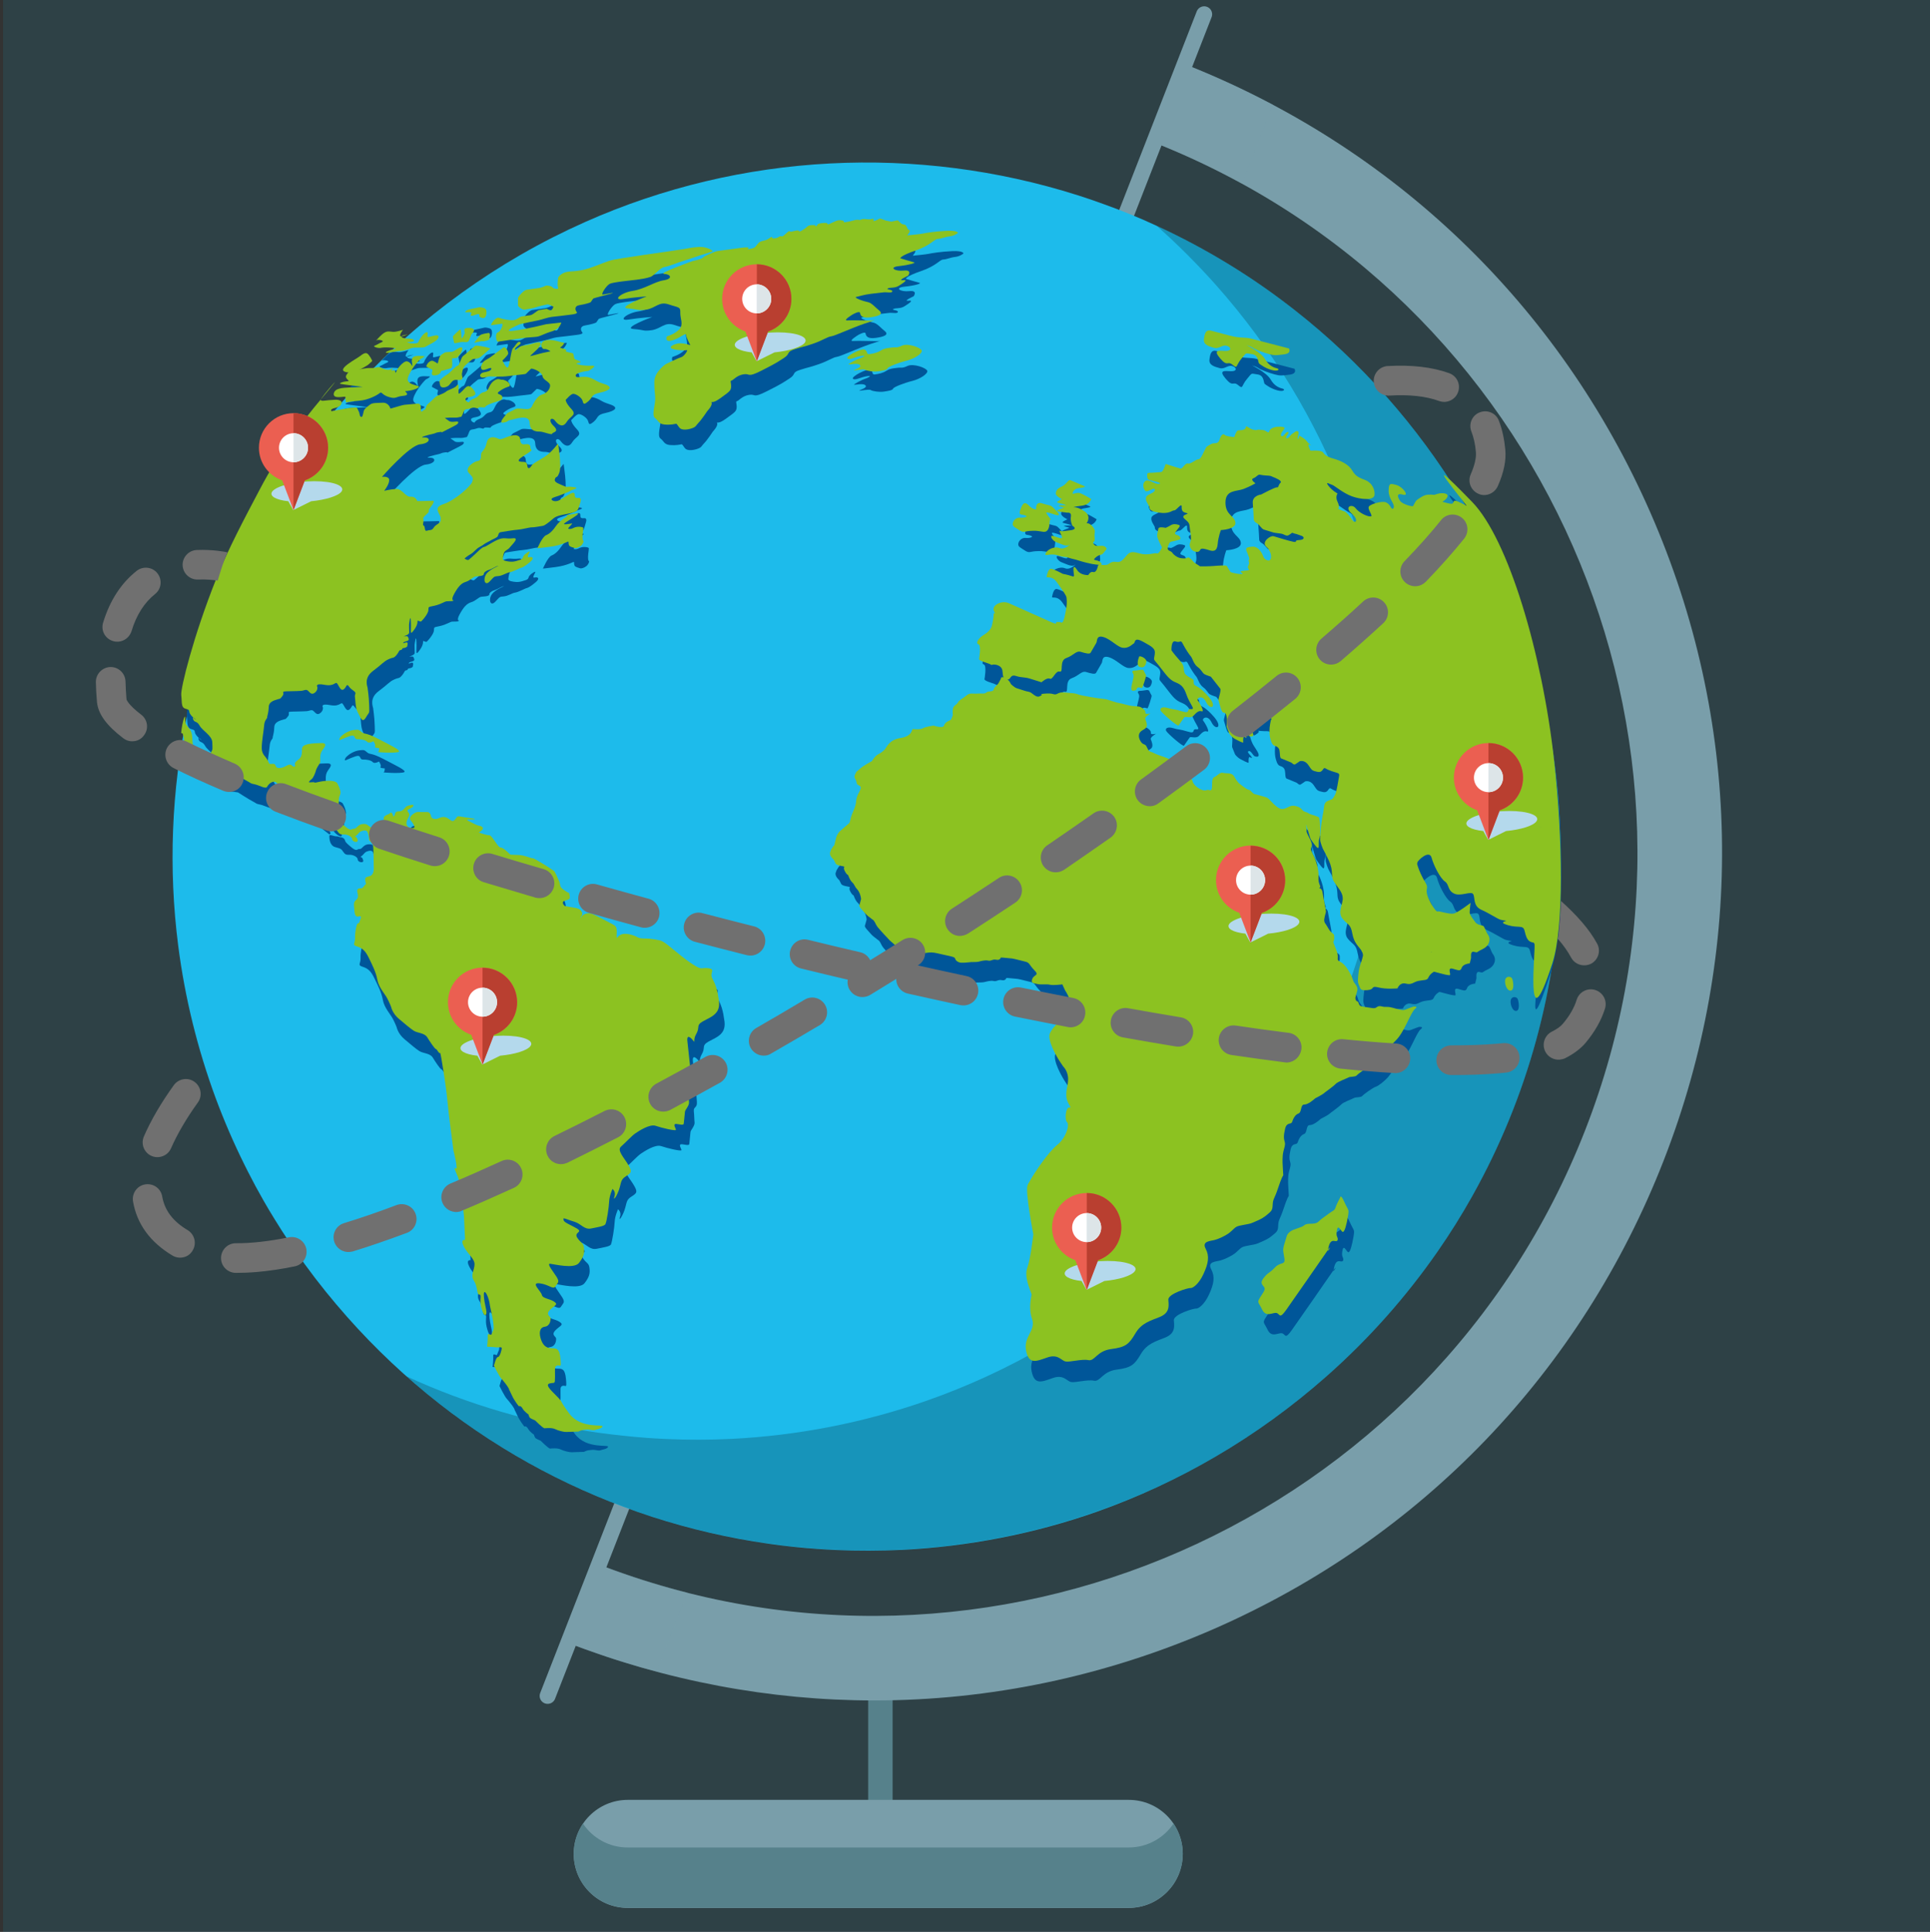 <?xml version="1.0" encoding="utf-8"?>
<!-- Generator: Adobe Illustrator 23.0.1, SVG Export Plug-In . SVG Version: 6.00 Build 0)  -->
<svg version="1.1" id="Layer_1" xmlns="http://www.w3.org/2000/svg" xmlns:xlink="http://www.w3.org/1999/xlink" x="0px" y="0px"
	 viewBox="0 0 1568.3 1570.1" style="enable-background:new 0 0 1568.3 1570.1;" xml:space="preserve">
<rect x="0" y="0" width="1568.3" height="1570.1" fill="#333333" stroke="none"/>
<style type="text/css">
	.st0{opacity:0.1;fill-rule:evenodd;clip-rule:evenodd;fill:#00C2F8;}
	.st1{fill:none;stroke:#56818B;stroke-width:19.864;stroke-miterlimit:10;}
	.st2{fill-rule:evenodd;clip-rule:evenodd;fill:#799EAA;}
	.st3{opacity:0.4;fill-rule:evenodd;clip-rule:evenodd;fill:#799EAA;enable-background:new    ;}
	.st4{fill:none;stroke:#799EAA;stroke-width:12.955;stroke-linecap:round;stroke-linejoin:round;stroke-miterlimit:10;}
	.st5{fill-rule:evenodd;clip-rule:evenodd;fill:#56818B;}
	.st6{fill-rule:evenodd;clip-rule:evenodd;fill:#1DBBEB;}
	.st7{opacity:0.21;fill-rule:evenodd;clip-rule:evenodd;enable-background:new    ;}
	.st8{fill-rule:evenodd;clip-rule:evenodd;fill:#005699;}
	.st9{fill-rule:evenodd;clip-rule:evenodd;fill:#8CC221;}
	.st10{fill-rule:evenodd;clip-rule:evenodd;fill:#707070;}
	.st11{fill-rule:evenodd;clip-rule:evenodd;fill:#B4D9EC;}
	.st12{fill-rule:evenodd;clip-rule:evenodd;fill:#EB5F51;}
	.st13{fill-rule:evenodd;clip-rule:evenodd;fill:#B93F30;}
	.st14{fill-rule:evenodd;clip-rule:evenodd;fill:#FFFFFF;}
	.st15{fill-rule:evenodd;clip-rule:evenodd;fill:#DDE5E8;}
</style>
<g>
	<rect x="2.5" class="st0" width="1570.1" height="1570.1"/>
	<line class="st1" x1="715.4" y1="1350.5" x2="715.4" y2="1473.3"/>
	<g>
		<path class="st2" d="M710.4,1382c93.9,0,187.7-19.5,276.4-58.3c168.5-73.9,298.1-208.9,365-380.3c66.9-171.4,63.1-358.5-10.8-527
			c-73.9-168.5-208.9-298.1-380.3-365L935.8,115c318.6,124.4,476.7,484.8,352.3,803.5c-124.4,318.6-484.8,476.7-803.5,352.3
			l-24.9,63.7C541,1366.1,625.8,1382,710.4,1382z"/>
	</g>
	<g>
		<path class="st3" d="M1034.3,85.1l-25.2,64.1c-23.4-12.8-47.8-24.3-73.3-34.2l24.9-63.7C986.1,61.2,1010.6,72.5,1034.3,85.1z"/>
		<path class="st3" d="M459.8,1334.4l24.9-63.7c24.4,9.5,49.1,17.4,73.9,23.7l-25.2,64.1C508.5,1351.9,484,1343.9,459.8,1334.4z"/>
	</g>
	<line class="st4" x1="978.5" y1="11.6" x2="445" y2="1378.3"/>
	<path class="st2" d="M466.2,1506.7c0,24.2,19.6,43.9,43.9,43.9h407.1c24.2,0,43.9-19.6,43.9-43.9s-19.6-43.9-43.9-43.9H510.1
		C485.9,1462.8,466.2,1482.5,466.2,1506.7z"/>
	<path class="st5" d="M510.1,1501.5h407.1c15.1,0,28.5-7.7,36.4-19.4c4.7,7,7.5,15.4,7.5,24.5c0,24.2-19.6,43.9-43.9,43.9H510.1
		c-24.2,0-43.9-19.6-43.9-43.9c0-9.1,2.8-17.5,7.5-24.5C481.6,1493.9,495,1501.5,510.1,1501.5z"/>
	<g>
		<g>
			<path class="st6" d="M1078.2,1118.3c34.7-30.7,64.7-64.8,90-101.2c10.2-14.7,19.6-29.7,28.2-45.1
				c45.2-80.7,69.3-170.4,71.7-260.9c0.3-9.9,0.3-19.7,0-29.6c-3.3-128.2-50-255.9-141.7-359.4c-22.8-25.8-47.5-49-73.6-69.5
				c-35.1-27.7-73-50.7-112.5-68.9c-14.4-6.7-29.1-12.7-44-18c-6.8-2.5-13.6-4.8-20.5-7c-130.3-41.4-273.3-34.8-400.5,21.8
				c-17.7,7.9-35.1,16.7-52.1,26.5c-32.6,18.8-63.8,41.1-93,67c-18.7,16.6-36.1,34.2-52.1,52.6c-20.8,23.9-39.3,49.2-55.4,75.6
				c-34,55.7-57.6,116.2-70.6,178.6c-12.8,61.7-15.3,125.2-7.3,187.7c5.4,42.1,15.6,83.7,30.5,124.1c6.8,18.3,14.6,36.4,23.4,54.1
				c0.9,1.8,1.8,3.6,2.7,5.4c4,7.9,8.2,15.7,12.6,23.4c2.9,5.1,6,10.3,9.1,15.3c7.7,12.6,16,24.9,24.8,37
				c10.6,14.6,22,28.7,34.2,42.5c92.3,104.2,214.6,166.1,342.4,184.3c13.1,1.9,26.3,3.3,39.5,4.2c4.4,0.3,8.9,0.6,13.3,0.8
				c0.6,0,1.3,0.1,2,0.1c17.8,0.8,35.7,0.7,53.6-0.1c53.5-2.7,106.8-12.9,158.1-30.9C957.8,1205.1,1021.6,1168.4,1078.2,1118.3z"/>
		</g>
	</g>
	<path class="st7" d="M1078.2,1118.3c34.7-30.7,64.7-64.8,90-101.2c10.2-14.7,19.6-29.7,28.2-45.1c45.2-80.7,69.3-170.4,71.7-260.9
		c0.3-9.9,0.3-19.7,0-29.6c-3.3-128.2-50-255.9-141.7-359.4c-22.8-25.8-47.5-49-73.6-69.5c-35.1-27.7-73-50.7-112.5-68.9l-0.4-0.2
		c16.9,15,33.1,31.2,48.5,48.5c91.7,103.5,138.5,231.2,141.7,359.4c0.3,9.9,0.2,19.7,0,29.6c-2.4,90.5-26.5,180.3-71.7,260.9
		c-8.6,15.4-18,30.5-28.2,45.1c-25.3,36.5-55.3,70.5-90,101.2c-56.6,50.1-120.4,86.8-187.5,110.3c-51.3,17.9-104.6,28.2-158.1,30.9
		c-17.9,0.9-35.7,0.9-53.6,0.1c-0.7,0-1.3-0.1-2-0.1c-4.4-0.2-8.9-0.5-13.3-0.8c-13.2-1-26.3-2.4-39.5-4.2
		c-53.5-7.6-106.1-22.9-155.8-45.8c84.7,75.1,187.3,120.6,293.8,135.8c13.1,1.9,26.3,3.3,39.5,4.2c4.4,0.3,8.9,0.6,13.3,0.8
		c0.6,0,1.3,0.1,2,0.1c17.8,0.8,35.7,0.7,53.6-0.1c53.5-2.7,106.8-12.9,158.1-30.9C957.8,1205.1,1021.6,1168.4,1078.2,1118.3z"/>
	<g>
		<path class="st8" d="M1153,834.6c0,0-4.1,1.4-6.4,2.4c-2.3,1-5.2-0.1-10.6-1.5c-5.4-1.4-4.6,0-8.8-1.1c-4.3-1-3.4,2-7.4,1.4
			s-6.9-0.9-9.2-1.5c-2.4-0.6-1.7-3.6-3.1-3.9c-1.4-0.4-1.7-2.2-1.6-2.9c0-0.7-0.1,0,0.1-0.7s0.8-3,1.4-5.2c0.6-2.2-0.6-4.1-2.2-6.1
			s-1.2-3.5-3.2-7.2c-2-3.7-4.9-8.5-8.7-10.3s0.2-2.3-3.3-10.4s-1.3-4.7-1.3-8.4c0-3.7-0.2-2.9-0.9-3.8s-1.8-0.7-4.2-4.9
			c-2.4-4.2-2.6-3.5-3-5.3c-0.4-1.7,1-6.2,1.3-7.4s-2-11.1-2.7-15.8c-0.6-4.7-3.7-3.3-2.5-4s0.4-1.5-0.1-3.1
			c-0.4-1.6-0.9-1.8-0.7-6.6c0.2-4.7-1.6-11.9-4.4-17.2c-2.7-5.3-1.7-4.2-1-7.3c0.7-3.1-4.8-10.1-4.3-12.1s-0.9-6.2-0.3-4.8
			c0.6,1.4,2,6.9,2.8,9.2c0.8,2.3,0.1,1.7,4.5,7.5c4.4,5.8,2.3-2.1,3.2-4.9c0.9-2.8,0.6-2,0.8-5.8c0.2-3.9-0.2-12-1.2-12.3
			c-1-0.3-2-1-5.3-1.9s-2.3-1.5-5.6-2.4s-1.9-3.1-7.3-4.6s-6.5,1.9-11.1,2.3s-10.3-8-12.4-9.1c-2-1-8.8-2.5-10.2-3
			c-1.5-0.4-2.4-1.9-3.3-2.6c-0.9-0.7-0.2-0.6-1.9-1s-7.6-5.2-7.6-5.2s-1.9-1.8-3.9-5.5c-2-3.6-6.4-2.2-9-3s-4.7,2.5-7.2,3.5
			c-2.5,1-1.4,6.5-2,9.3c-0.6,2.8-2,0.3-4.5,1.3s-7.5-1.8-9.7-4.6c-2.2-2.8-0.6-1.9-2.4-4.6c-1.8-2.7-8.3-3.3-10.1-3.9
			c-1.8-0.5-2.6-0.7-2.2-5c0.4-4.3-2.6-5.9-2.6-5.9s-7-3.1-10.2-4c-3.2-0.9-6.3-2.8-8.1-3.3s-2-2-2.8-3.3c-0.7-1.3-0.7-2.1-2.7-2.8
			c-2-0.6-3.2-3.6-3.2-3.6s-1.4-2.6-0.4-5c1-2.4,3.5-2.9,5.3-4.6c1.8-1.7,0.2-5.7-0.5-7.3c-0.6-1.6,4.3-4.5,4.3-4.5
			s-4.6,1.3-4.2-0.8c0.4-2.1-3.8-4.5-4.9-4.7s-5.2-0.5-6.3-0.6c-1.1-0.1-4.7-1-6.1-1.4c-1.4-0.5-4.8-1-6.2-1.4s-6.7-2.1-8-2.5
			s-4.3-0.4-13.6-2c-9.4-1.6-9.8-2.2-11.2-2.6s-5-0.6-5-0.6s-6-0.9-8.2-0.2c-2.2,0.6-2.9,1.8-4.9,1.2s-4-0.8-8.3-0.4
			c-4.3,0.5-0.2,0.2-1.8,1.3s-2.4,1.2-3.2,1c-0.8-0.2-0.1,0.2-1.6-0.6s-2.3-1.7-3.7-2.6s-3.1-0.8-5.1-1.5s-4.5-1.4-6.5-2.1
			c-2-0.6-4.6-3.3-4.6-3.3s-1.4-3.6-4.8-5.1c-3.5-1.6-3.4,0.7-3.4,0.7s-1,2-1.9,3.6s-3.5,3-3.9,5.2c-0.5,2.1-4.6,1-6,2.4
			c-1.4,1.4-4,0.6-7.5,0.9s-5.8-0.9-8.6,1.5c-2.8,2.4-6,3.7-7,5.7c-1,2-3.3,2.2-4,4.8c-0.6,2.6,0,5.3-0.2,5.8
			c-0.2,0.6-1.1,2.8-1.3,3.3s-5,1.7-5.7,4.7c-0.7,3-8.6,0.2-8.6,0.2s-6.5,0.9-8.5,2.1s-7.4,0.8-8.3,0.8c-0.9,0,0.7-0.1-0.1,0
			c-0.8,0.1-0.3,5.9-10,7.3s-11.5,8.4-13.1,9.7c-1.6,1.4-2.3,2.1-5.1,3.6c-2.8,1.5-5,5.5-5,5.5s-7,3.6-10.1,6.5s-2.1,1.2-3.5,4.2
			c-1.4,2.9,0.4,3.4,1,5.9s0.1,1.9,2.7,3.5c2.6,1.6-1.5,5.7-2.4,9.6c-1,3.9-0.1,2.3-1.1,6.2c-1,3.9-2.8,6.5-3.6,9.7
			c-0.8,3.1-0.5,2.2-0.8,3.3c-0.3,1.2-0.6,1.6-1.8,2.5s-7,6.1-7,6.1s-1.8,2.3-2.4,4.5c-0.6,2.2-0.7,2.6-1.3,5.2
			c-0.7,2.6-0.1,0.1-2.2,3.7s0,0-1.3,2.9s2.7,6.2,2.7,6.2s0,0,0.2,0.3c0.2,0.4,0.2,0.5,1.4,2.8c1.2,2.4,8,1.9,7,3.1s1.3,5,2.3,5.8
			c1,0.7,0.9,0.6,0.9,0.6s1.3,4.1,3.3,5.9c1.9,1.8,1.7,3.1,3.9,5.5c2.2,2.4,2.6,4.8,3,6.2c0.3,1.4,0.3,1.9,0.3,1.9s-1,3.9-1.4,5.1
			s3,4.4,4.4,6.1c1.3,1.7,3.6,3.4,5.7,5c2.1,1.6,1,0.6,1.9,1.7c0.9,1.1,1.3,2.8,2.8,4.8s9.9,10.9,9.9,10.9c0,0,5.2,4.3,8.7,8.2
			c3.5,3.9,5.3,2.6,5.5,2.6s0.4,0,1.4,0.1s3.9,0.3,4.7,0.4c0.8,0.1,6-1.4,7.6-1.1s4.2-1.2,10,0.1s7.3,1.6,12,2.7
			c4.7,1.1,2.4,2.1,4.5,3.7s3.6,1.4,4.7,1.4c1.1,0,0.5,0,1.4,0s4.6-0.4,5.6-0.5s4.3,0.1,6.1-0.3s5.3-1.5,7.8-0.9
			c2.5,0.6,3.6-1.4,6.6-0.7c3,0.7,3.7-1.8,3.7-1.8s0.2,0,1.8,0.1s6.4,0.6,7.5,0.7c1.1,0.1-1.1-0.1,0.4,0.1c1.5,0.2,6.2,1.5,10,2.4
			c3.9,0.9,3,2.4,7.4,6.9c4.5,4.5,0,3.5-1.5,7c-1.5,3.5,0.6,3.6,4,4.3c3.4,0.8,7.3-0.1,10.2,0.6c2.9,0.7,10.3-0.3,10.2-0.3
			c0,0-0.3-0.7,0,0.1c0.3,0.8,1.8,3.9,2.1,4.6s2.2,3,3.8,7.7c1.7,4.8-0.7,6.2-1.8,7.2c-1.1,1-0.9,0.7-1.7,1.8
			c-0.8,1.1-3,4.4-3.8,5.9c-0.8,1.5-0.8,1.2-1.3,2.9c-0.5,1.6-4.9,4.2-7.4,9.6s5.3,19,8.5,23.7c3.2,4.8,1.8,2.7,3.1,4.3
			c1.2,1.5,2.2,3.5,2.7,5.6c0.5,2.1,0.6,3.9,0.2,7.1c-0.3,3.2-1.6,6.1-1.1,11.4c0.5,5.2,5.1,8.8,2.3,8.3c-2.8-0.5-4,9.7-1.8,11.9
			c2.2,2.2-0.7,12.7-8.1,18.6c-7.4,5.9-18.9,23.4-21.9,28.8c-3,5.3,0.1-0.7-2.1,3.9c-2.1,4.7,4.7,40,4.7,40c-0.1,0-2.2,19.7-4.9,27
			c-2.7,7.3,2.2,17.6,3,20.3s0.5,0.5,0.4,2.1c-0.1,1.6-2.7,10,0.5,19.4c3.2,9.4-7.2,14.1-4.9,25.6s8.2,8.7,17.1,5.6
			c8.9-3.2,11.4,2.5,15,3.2c3.5,0.7,13.2-2.2,18.5-1.1s6.8-7.5,18.6-9c11.8-1.5,14.5-4,19.6-12.7c5.1-8.7,12.7-10.4,19.9-13.4
			c7.1-3,7.2-7.4,7.1-11s0.1,2-0.2-3c-0.3-4.9,16.5-9.8,18.1-9.5c1.5,0.3,6.6-2.9,10.5-11.5c3.9-8.5,5-14.3,1.7-20.5
			c-3.3-6.2,4-6.1,7.5-7.1s6.8-2.6,10.1-4.6c3.3-2,5.2-4.8,7.5-6.1c2.2-1.3,10-1.9,12.6-3.1c2.6-1.2,7.6-2.8,11.8-6.3
			c4.3-3.5,4.8-3.9,5-8.6c0.2-4.8,1.5-4.6,4.4-13.5c2.9-8.9,4.2-10.3,4.2-10.3s-0.1-1.8-0.3-5c-0.2-3.2-0.5-6.9-0.1-11.4
			s2.5-8,1.6-10.7c-0.9-2.7-1-5.3,0.3-10.8c1.3-5.5,4.8-3.3,5.5-5.2c0.7-1.9-0.5,1.9,0.2-0.3s2.2-5.8,5.1-6.8c2.9-1,1.5-7.3,4.7-7.3
			c3.2,0,7.6-3.9,8.4-4.6c0.8-0.7,0.4-0.4,0.4-0.4s5.5-2.8,6.7-3.8c1.1-1,8.1-5.9,10-7.9c1.8-2,8.9-4.4,10.4-5.3
			c1.5-0.9,5.6-0.3,6.8-1.7c1.2-1.4,8.7-6.8,11-7.5c2.3-0.7,7.6-5,10.1-8c2.5-3,4.3-6.6,11-13.3s11.8-22.6,15.3-25.3
			C1157.5,834.1,1153,834.6,1153,834.6L1153,834.6z M776.1,618.3L776.1,618.3c0.4,0.1,1.6,0.5,2.4,0.8s2.5,0.7,1.6,0.5
			S776.8,618.5,776.1,618.3z"/>
		<path class="st8" d="M388,308.8c1.1-1,3.2-0.4,5.3-1.2c2.1-0.7,8.3-7,9.5-7.6c1.3-0.6-11.1-3.3-12.2-2.4c-1.1,0.9-8.1,7-9.8,8.2
			c-1.7,1.2-2.8,7.7-4.4,7.9s-6.3,6-8.7,7.3c-2.5,1.3-6.4,4.8-6.1,5.5c0.2,0.7,0.1,3.7,1.5,4.5s3.4,0.4,5.2-0.6
			c1.8-1,2.9-3.8,4.9-4.8s5,0.5,6.5-0.7c1.4-1.2-0.2-3.1,0.2-4.9s0.5-3.7,1.9-5.6C383,312.6,386.9,309.8,388,308.8z"/>
		<path class="st8" d="M470.1,336.6c2.2-0.3,7.2,3.1,7.8,5.7c0.7,2.6,1,3.5,4.8,0.2s1.8-5.3,9.5-6.9c7.7-1.7,11.1-4.5,3.3-7
			c-7.8-2.5-6.4-3.3-11.9-5.2c-5.5-1.9-11,1.2-11.3-1.6s10.4-3.9,10.4-3.9s8.4-4.6,2.6-4.2c-5.8,0.4-16.1-1.4-10.8-2.2
			s-3-2.7-3.2-3.3s-0.8-3.6-1-4.3c-0.2-0.7-7.7-1.3-5.8-2.5s-6.4-2-4.6-2.7c1.8-0.8,3.9-4,2.5-3.8c-1.3,0.2-8.8-3.1-14.5-1.8
			c-5.7,1.4-3.3,7.4-1.1,7.1s5,1.8,5,1.8s-4.8,1.1-6.1,1.3c-1.3,0.2-11,3.1-10.4,2.5c0.6-0.6,2.4-2.2,3.7-3.5c1.2-1.2,3-2.6,3.7-4
			c0.7-1.3,2.3-3,0.3-3.5s-5.8,1.2-8.3,1.7c-2.5,0.6-4.9,0.7-6.9,1.4c-2,0.7-4.4,4.8-4.8,2.7c-0.4-2.1,6.2-4.5,4.2-6
			c-1.9-1.6-4,3.3-5.8,4.8s-2.7,15.5-4.4,15.8c-1.7,0.2-4.2-5.7-4.2-5.7s3.6-3.4,4.5-5.1c0.9-1.6-2-6.7-3.8-5.4
			c-1.8,1.3-7.7,5.8-10.5,7.8c-2.8,2-4.8,2.4-6,4.2c-1.2,1.8-2.6,4.6-0.8,5.9c1.8,1.4,8.1-3.1,7.5-0.5c-0.7,2.6-6.5,2.2-8,3.5
			s-1.4,2.7,0.1,3.3c1.5,0.6,5.2-0.6,6.2-0.8c1-0.1,8.9,0.7,16-0.3c7.1-1,13.2-1.3,13.9-1.9c0.7-0.7,3.4-3.3,4.1-4s8.7,2.2,9.3,5.9
			c0.6,3.7,6.4,4.6,6.2,8c-0.3,3.3-3,6.1-6.9,7.2c-3.9,1.1-7.3,8.4-7.3,8.3c0-0.1-0.6,2.9-3.6,3.3s-8.3-1.1-10.4,0.1
			c-2.1,1.2-6.4,3.1-6.4,3.2c0,0-8.2,8.4-3.7,7.8s3.4-1.8,6.2-2.2s15.2-5.3,15.5,2.3c0.3,7.6,6.2,7.1,8.7,7.2c2.5,0.1,9.5,3,9.6,1.7
			c0.1-1.3,6.4-1.3,1.2-6.3s-1.5-7.8,1.2-4.2s6.4,5.8,9.4,0.9c3-4.9,8.6-5.4,3.8-10.5c-4.8-5.1-4.6-7.5-4.6-7.5
			C464.6,341.3,467.9,337,470.1,336.6z"/>
		<path class="st8" d="M472.4,433.9c-6.9,1.3-7.5,1.3-7.4,1.4c0.1,0.1,0.3,0.6,0.4,0.8c0.1,0.1-6.2,3.6-8.9,7.6s-5.3,6.6-8.3,7.8
			c-3,1.2-7,10.6-7,10.6s0,0.1,10.1-1.2c10.2-1.3,15-4.7,15.1-4.2c0.2,0.5-0.1,2.4,0.8,3.4c0.9,1,3.6,1.5,4.3,1.8s3.1-0.3,4.9-1.7
			c1.8-1.4,2.4-3.6,2.3-3.9c-0.2-0.3-0.7-0.8-0.8-1.8s-0.1-3,0.1-4.4s0.5-3.7,0.5-4.5s-4.7-1.8-7.8-0.1c-3.1,1.6-4.9,0.8-4.4,0.2
			c0.5-0.6,2.7-3,3.2-3.6s-8.3,1.6-6.4-0.2C464.9,440.1,479.3,432.6,472.4,433.9z"/>
		<path class="st8" d="M387.5,273.1c1.4,0.3,4.5-1.6,5.9-1.3s0,1.8,1.1,2.4c1,0.5,3.1,1.4,4.2,0.1s1.4-4.3,0.8-5.9s-2.6-1.8-4-2.1
			s-2.5,0.1-4.7,0.6c-2.1,0.6-6.6,1-8,2.6c-1.4,1.6,3.5,0.2,4.5,1C388.2,271.2,386,272.7,387.5,273.1z"/>
		<path class="st8" d="M379.3,294.5c2.4-0.3,5.3,0.9,6.3-1.3s1.6-4.1,1.9-4.8c0.3-0.7,3.1-2.9,1.8-4.3s-5-1.4-6.6-0.7
			c-1.6,0.7-0.5,3.1-0.5,3.6c-0.1,0.6-2.4,5.9-2.7,3.9c-0.3-2-0.1-7.6-1.4-6.5c-1.3,1.2-5.7,5-5.6,5.8c0.2,0.8,0.8,4.1,1,4.9
			C373.7,296,376.8,294.8,379.3,294.5z"/>
		<path class="st8" d="M351.1,314.5c0.8,0.4,3.9,2.1,4.7,2.5c0.8,0.4-2.5,5.1,2.2,4.6c4.8-0.5,4.8-3.5,4.8-3.5s6.1-1.6,8.1-2.3
			s0.5-7.9,1.1-8c0.6-0.1,3.1-0.4,3.7-0.5c0.6-0.1,5.1-5.5,4.4-7.9c-0.7-2.4-6.2,2.7-8.2,3c-2,0.2-5.4,0.2-6.1,0.7s-2.8,1.4-3.7,2.9
			c-1,1.5-1.5,4.7-1.8,5.6c-0.3,0.9,0,0-3.5-1.6C353.3,308.4,350.3,314.1,351.1,314.5z"/>
		<path class="st8" d="M773.8,204.1c-9.3,0.4-16.9,1.7-19.2,2.2s-11.6,1.4-12.6,1.5s3.4-3.4,1.1-4.5c-2.3-1.1-0.9-0.5-1-0.6
			c-0.2-0.1,0.1,0,0.1,0s-1.5-3.1-2-3.4s-2.7-0.5-3.2-1s-2.4-2.2-2.8-2.6s-4.8,1-5.6,0.9c-0.8-0.1-3.6-0.7-4.5-0.9s-4.1-1.8-4.8-1.5
			c-0.8,0.3-3.5,1.9-4.6,1.9c-1.1,0.1,0.3-1.5-0.5-1.7c-0.9-0.3-2,0.4-3.4,0.4s-3.6-0.4-4.9-0.3s-2.6,0.9-3.2,1
			c-0.6,0.1,0.6-0.2,0-0.3s-1.7-0.1-2.9,0s-2.7,0.8-4.3,1.1c-1.5,0.3-3.8,0.9-4.9,0.8c-1.1-0.1,0-0.9-0.9-1.2
			c-0.9-0.3-2.7-0.6-4.3-0.3s-3.6,1.5-5,2s-2.1,1.2-3,1.2c-0.8,0-0.3-1-1.6-1.1s-4.5,0.1-5.9,0.6c-1.4,0.5-1.6,2-2.3,2.2
			c-0.7,0.3,0-0.8-1-1s-3.4-0.2-4.7,0.3c-1.3,0.4-1.8,1.4-3,2.2c-1.2,0.8-3,2.1-4.1,2.5c-1.1,0.3-1-0.7-2.3-0.7
			c-1.3,0-4.1,0.9-5.3,1c-1.2,0.1-0.7-0.9-1.8-0.3c-1.2,0.6-3.5,3.2-4.7,3.9c-1.2,0.7-1.2-0.2-2.1,0.1c-0.9,0.2-1.9,1.1-3,1.4
			c-1.1,0.3-2.7,0.4-3.4,0.2s0.2-1.2-0.7-1s-2.5,1.6-4.1,2.3c-1.6,0.7-4,0.8-5.6,1.9s-2.6,3.4-4.3,4.5c-1.7,1-4.6,1.2-5.5,1.4
			s4.7-2.5-5.2-1.2c-9.9,1.3-16.4,2.2-19.1,2.6c-2.7,0.4-11.1,4.2-12,5.4s-7.9,2.7-7.9,2.7c0,0-29.2,10.3-23.6,10.6
			c5.5,0.3,7.2,4-0.4,5.2c-7.6,1.2-15.4,7.1-25.2,8.6c-9.8,1.5-16.6,8-7.8,6.6c8.8-1.4,19.3-2.1,19.2-2.1c-0.1,0-24.7,9.2-15.2,9.8
			c9.5,0.7,7.4,2,15,0.9c7.5-1.2,10.2-6.9,18.1-4.2c7.9,2.7,9.6,1.7,9.4,6.6s2.9,9.6-0.8,13.6c-3.7,4-10.1,5.8-10.1,5.8
			s-2.2,5,4.2,3.3c6.4-1.7,11.3-6.9,11.4-4.5c0.1,2.4,3.5,8.3,3.5,8.3s-6.1-2-9.8-1.4s-8.6,3-4.8,4.4c3.8,1.4,10.8,1.3,11.8,1.1
			c1-0.2-2.1,5-4.9,5.8c-2.8,0.8-12.4,5.6-12.4,5.6s-9.1,6.1-9.2,14.2s0.8,9.8,0.7,14.3c0,4.5-3,13.2-0.2,15.2
			c2.8,2,2.7,4.8,7.7,5.3c5,0.4,8.3-0.4,9.3-0.6c1-0.2,1.6,1.9,3.2,3.5s5.5,1.6,9.5,0.3s3.5-2.4,5.8-4.7c2.3-2.2,7.1-9.5,7.1-9.5
			s4-4.1,3.5-6.5s-0.5,1.6,6.8-3.7s8.8-6.1,9-9.3s-1.1-5,0.3-5.2c1.4-0.2,4.1-4.2,9.8-5.1c5.7-0.9,2.6,3.1,14.6-3
			c12.1-6.1,12.1-6.4,18.1-10.2s1.4-4.8,9-7.2s6.8-1.7,14.9-4.5s11.5-5.6,14.8-6c3.2-0.5,15.9-6.5,26.9-10.3c11-3.7,8.8-2.7,6.9-2.5
			c-1.8,0.2-16.3-0.4-20.7-0.1c-4.3,0.3,4.1-4.8,4.1-4.8c0,0,5.8-3.4,6.1-1.2s1.8,4.4,8.3,3.5s10.9-2.5,7.3-5.5s-3.3-3.1-5.8-5.1
			c-2.5-2-3.1-1.5-7-2.7c-3.9-1.1-7.7-3-5.9-3.3c1.8-0.2,6.1-1.8,11.8-2.5c5.7-0.6,7.5-0.9,10.4-1.2c2.8-0.3,6.8,0.8,7.1-0.8
			c0.3-1.6-5.6-1.4-3.6-2.4s5.6,0,9-2.2s8.1-5.1,3.2-4.5c-4.9,0.5,4.2-3.6,4.2-3.6c0,0,3.8-5-3.5-4.2s-12.4-2.7-4.1-3.6
			c8.3-0.8,14.2-2.6,12.5-3.1c-1.7-0.5-11.2-3.2-11.2-3.3c0,0-0.2-2,12.4-6.3c12.5-4.3,15.1-9.3,18-9.4s5.5-1.6,9.7-2.1
			c4.2-0.5,6.7-2.8,6.7-2.8S783.1,203.7,773.8,204.1z"/>
		<path class="st8" d="M737.5,297.4c-4.8,2.2-4.6,1-8.7,1.6c-4.2,0.5-6,0.7-8.6,2.4s-6.1,2.5-9.1,2.9s-1.1-2-3.8-3.6
			c-2.7-1.5-15.7,5.4-14.2,7.1c1.5,1.7,6.3-1.3,11.6-2.1s-0.7,2-1.9,2.2c-1.1,0.2-10.1,4.7-8.6,4.8s7.3-1.4,9.1,0.5
			c1.8,1.9-4.1,3.5-5,4.2c-0.8,0.7,7.6-1.4,9.2-0.4c1.6,1,7,1.8,10.5,1.3c3.5-0.5,7.4-1.1,7.7-2.4c0.3-1.3,9.1-4.7,15.6-6.3
			s12.8-5.9,12.2-8.2S742.4,295.2,737.5,297.4z"/>
		<path class="st8" d="M390,294.7c-0.8,1,5-1.2,6.6-0.9c1.7,0.3,5.4-1.2,5.4-1.2s1.7-5.7-0.5-5.5c-2.1,0.3-6,0.9-6.8,1.9
			S390.8,293.7,390,294.7z"/>
		<path class="st8" d="M328.3,627.6c2.8-1.2-7.2-5.7-17-10.9c-9.8-5.1-10.4-3.2-12.8-5.1s-2.1-2.3-6.5-1.8
			c-4.4,0.5-8.6,3.4-10.3,5.1s-1.7,3.1-1.2,3.1c0.5,0,8.6-4,10.7-3.7s1.1,3.1,3.8,3c2.7-0.1,6.5,0.5,7.9,2.1s5.1-0.5,5.1-0.5
			s2.2,3.4,1.2,4.4s3.5,1.2,3.5,1.2s0,2.8-1,3.1C310.5,627.9,325.5,628.8,328.3,627.6z"/>
		<path class="st8" d="M583.4,811.9c-2.7-5,3-7.6-3.2-8.5s-4.6,2.2-12.8-3.2s-11.8-9-13.9-10.5c-2.1-1.5-9.1-8.1-12.6-8.9
			s-5-1-8.7-1.4c-3.8-0.4-7,0.3-9.7-1.2c-2.7-1.6-10.7-4.4-14.5-1.5c-3.7,2.9-1.9,3.1-2.3,1.9c-0.4-1.2,0.2-4.2-0.1-6.7
			c-0.3-2.5-0.8-3.1-7-6.2s-9.9-5.3-13.1-6.5s-6.5,0.2-7.5,1.3s-2.5,3-1.9,1.9s2.2-2.1,1.2-4.6c-1-2.5-3.9-3.3-6.3-3.6
			c-2.3-0.3-7.6-1.4-7.6-1.4s-3.6-3.2,0.2-4.3s4.3-1.6,3.7-4.5c-0.6-2.9,0.8-0.5-4-3.8c-4.9-3.3-3-3.9-4.3-7.2
			c-1.3-3.2-3.7-8.2-4.1-8.5c-0.4-0.3-1.8-1.3-2.4-1.6c-0.5-0.4-0.8-0.5-1-0.7s-12.6-8.1-14.1-8.2c-1.5-0.1,0.5,0.2-1-0.1
			c-1.5-0.3-6.1-2.3-10-2.5c-3.9-0.2-7.2-0.3-7.2-0.3s0.4,0.3-0.5-0.5c-0.9-0.9-5.4-5.4-7.5-5.3c-2.1,0.1-6.9-10.1-9.1-10
			c-2.2,0,1.7,0.1-0.5,0c-2.1-0.1-8.1-2.2-8.1-2.2s4.8-2.6,3-4.3c-1.8-1.7-1.9-0.4-5.7-2.3c-3.7-1.9-9.6-4.2-5-4
			c4.6,0.1,5.6-0.3,3.6-0.7c-2.1-0.3-10.1-1.5-12.1-1.9c-2-0.3-2.5,3.3-4.6,3.8c-2.1,0.5-3.9-3.2-7.6-3.2c-3.7,0-3.8,1.7-7.2,1.6
			c-3.4-0.1-3.3-3.1-3.3-3.1s-0.9-2.5-2.7-2.5s-6.2,0-8-0.1c-1.8,0-8.1,3.7-5.7,6.8c2.5,3.1,4.4,6.3,1.8,6.3c-2.5,0-5.3-0.8-5.2-4.1
			c0.1-3.3,3.3-6.1,2.1-7.8s-1.2-1.8-1.3-2.3c0-0.5,0-0.6,1.1-1.1c1.1-0.6,3.1-1.8,3.1-1.8s2.1-2.5-1.3-1.7s-3.4,0.8-4.8,2.2
			c-1.4,1.5-2.4,3-4.9,3c-2.5,0-3.1,1-3.3,2.3c-0.2,1.2-1.4,2-1.4,2s-1.1-4.5-2.4-3s-5.6,1.8-5.4,4.5c0.1,2.7,0.3,6.8,0.3,6.8
			s-6.8,0.5-6.6,4.6c0.2,4-3.7,6.6-3.7,6.6s5.1-7.4,0.6-10.1s-3.8-3.7-7.7-3.4c-3.9,0.3-4.9,3.8-6.7,3.8s-1.2,0.2-2.1,0.5
			c-0.8,0.3-1.6,0.9-5.4-2.3c-3.8-3.2-4.4-4-4.8-5.5c-0.4-1.5-2.6-2.4-3.6-2.3c-1,0.1-1.3-0.8-3.4-0.7s-5.6-2.1-5.6-0.2
			s0.2,7.8,4.9,9c4.7,1.2,4.9,1.6,6.4,3.8s2.5,2.5,5.1,2.4c2.7-0.1,6.6,1.6,6.7,3.9s5.2,3.2,4.4,0.5s-1.5-2.3-1.8-2.4
			c-0.2-0.2-0.2-0.2-0.2-0.4c0-0.2-0.5,0.4,0.9-0.7s2.4-2.8,3.5-3.3c1.2-0.5,4.6-1.9,5.6,0.4c1,2.3,1.2,4.9,1.2,6.1
			c0.1,1.3,2.6,2.4,3.2,4.2s0.7,17.1,0.7,18.1c0.1,1,0.3,6.2-2.9,7.3s-4.4,0.8-4,3.8s1,2.5,0.4,2.9c-0.7,0.4,0.1-0.3-0.4,0.3
			s-2,3.1-3.2,3.1s-4.3-0.5-3.1,3.8c1.2,4.3-0.8,5.1-1.5,5.9s-1.7,1.4-1.3,5.4c0.4,4.1,0.3,8.8,3.8,7.7c3.5-1.2,0.8,3.5,0.5,4.7
			c-0.3,1.2-1.3,0.6-1.8,1.6c-0.5,1-1.9,6.5-1.7,11.1s-2.8,5.6,1.6,7c4.4,1.4,6.8,3.5,9.6,9.3s5.8,11.5,6.9,17.7
			c1.1,6.3,6.4,11.9,8.1,15.3c1.8,3.4,3.1,6.8,3.1,6.8s1,5.3,6.4,9.8s8.9,7.6,12,9.6c3.1,2,8.8,1.7,11,5.4c2.2,3.6,5.8,8.9,6.8,9.4
			c1,0.5,0.3,0,1,0.8c0.8,0.8,2.2,3.5,2.6,2.4c0.4-1.2,5.1,28.6,5.9,38.5s5,40.9,5,41c0,0.1,4.3,16.7,1.7,14.4s1.7,5.5,2.5,8.8
			s1.4,2.9,2,9.5c0.6,6.6,2,16.8,2.3,20.2c0.2,3.3,0.9,19.6,0.9,19.6s-4.2-0.8-1,5.4c3.2,6.2,8.7,9.8,8.7,14.4s-3.6,8.9-0.4,13.6
			c3.1,4.7,2.1,11.1,4.3,11.1s0,3.5,1.4,9.5c1.4,5.9,2.9,8.3,4,6.7c1.1-1.6-0.5-6.4-1.2-10.7s-1-8.6,0.6-7.4
			c1.6,1.2,3.3,7.1,3.5,8.6c0.1,1.6,1.2,6.3,2.2,11.1c1,4.7,1.4,9.6,1.1,10.3c-0.3,0.7-1.5,3.7-1.8,4.4c-0.3,0.7-3.3-1.9-3,0.9
			c0.2,2.8-0.5,8.9-0.5,8.9s5.3,0.2,7.2,0.5c1.9,0.3,4.6-0.6,4.7,0.6c0.1,1.2-1.5,7.3-3.1,7.3s-3.2,7.1-3.2,7.1s4.1,8.3,5.8,10.2
			c1.7,1.9,6.5,7.6,6.7,9.7l0,0.1c0.2,0.3-0.2-1,1.9,3.7s5.8,9.2,5.8,9.2s1.5-0.9,3,1.8c1.5,2.7,4.8,4.8,4.8,4.8s0.5,2.3,1.5,3
			c1,0.7,3.9,1.9,3.9,1.9s6.5,6.5,7.7,6.4c1.3-0.1,6-0.6,8.6,0.7c2.6,1.3,7.3,2.4,9,2.3s7.9-0.3,9.1-0.3c1.2,0,0.7,0,0.7,0
			s2.7-1.3,3.7-1.3s3.4-0.6,5-0.3s4.1,0.7,5.1,0.2c1-0.5,5.4-0.9,5.9-2.8c0.5-1.9-17.6,2-26.8-10.2c-9.2-12.3-4.5-8.4-10.3-14.3
			c-5.8-5.8-9.7-9.6-5.6-10.5s4,1,4.1-5.4c0.1-6.4-0.7-8.3,1.7-9.1c2.5-0.8,3.5,3,2.7-5.6s-3.4-8.3-6.9-8.4
			c-3.5-0.1-6.7-1.2-8.7-6.6s-1.6-10.3,2.8-10.9c4.3-0.6,4.9-5.1,4.8-6.9s-4.3-2.8-0.6-6.7c3.8-3.9,7.2-4.3,3.5-6.8s-9.4-2.5-10-5.5
			s-9.5-10.3-1.8-9.4c7.6,0.9,11,5.5,12.9,2.4c1.9-3.1,3.5-3.4,0.9-7.6s-8.4-11-5.2-10.7s19.4,4.5,23.4-0.7c4-5.2,4.5-8,4-12.3
			s-2.3-3.5-5.4-8.1c-3.1-4.7,5.1-4.3-0.4-7.6c-5.5-3.2-10.3-4.8-10.7-6.7c-0.4-2-0.3-1.4,0.6-1.4s2.7,1,8.3,2.7
			c5.5,1.7,7.8,6.6,13.6,5.4c5.8-1.2,10.3-1.8,11.4-3.4c1.1-1.6-0.8,1.5,0.1-0.3s2.8-13.5,3-18.3c0.2-4.7,2.7-10.1,2.7-10.1
			s3,2.2,1.6,6.1c-1.3,3.9,1.4,0.9,3.6-5.2c2.1-6.1,1.2-8.4,5.7-11.2c4.6-2.9,5.2-3.8,1.8-9.5s-9.2-11.6-5.8-14.6
			c3.4-3,9-9,11.7-10.8s11.6-7.8,16.5-6.1c4.9,1.7,16,4.3,16.4,3.3s-3.7-5.7,1.4-4.7s5,0.3,5.1-1.2c0.2-1.5,0.8-7.4,0.9-8.9
			s3.6-5,3.3-7.7c-0.3-2.7-0.2-5.4-0.6-9.2c-0.4-3.8,2.8-2.4,2.5-7.4c-0.2-5-2.3-25.3-3.2-32.6s3.6-2.4,5-0.5c1.4,1.9-0.5-1.1,2-5.5
			c2.6-4.5,1.2-6,2.5-8c1.3-2,4-2.9,8.5-5.4c4.5-2.5,8.6-5.7,7.6-13.7C587.5,821,586.1,816.9,583.4,811.9z"/>
		<path class="st8" d="M418.4,1145.8"/>
		<path class="st8" d="M1097,993.6c-3.2-7.3-3.5-3.8-3.5-3.8s-3.1,5.7-3.8,8.2c-0.8,2.5-2,2.2-5.5,4.9c-3.5,2.7-5.4,3.6-8.4,6.5
			c-3,2.9-8.9,0.6-11.3,2.8s-8.8,2.9-11.8,5.4c-3,2.5-2.4,3.5-4.4,9.4c-1.9,5.9-0.9,6.6-0.1,12.3c0.8,5.7-3.1,2.4-7.8,7.4
			c-4.7,5-5.1,3.5-8.9,8.2s-0.7,5.9,0.4,8c1.1,2.1-1.6,4.8-3.8,8.6c-2.2,3.8-1,3.1,2.1,9.5c3.2,6.4,8.7,1.9,11.6,2.6
			s2.2,5.5,7.9-2.6c5.7-8.1,27.6-39.5,33-47.4c5.4-7.9,0.3,1.7,0.9-1.2c0.6-2.9,1.3-8.2,5.3-7.3c4,0.9,2.3-3.1,2.3-3.1
			s-1.3-1.6-0.2-6.3c1.1-4.6,3.5,2.6,4.9,2c1.4-0.6,2.7-5.7,3.9-12.4C1100.9,998.8,1100.3,1000.9,1097,993.6z"/>
		<path class="st8" d="M314.7,299.1c3.2-0.7,14.6,0.3,10.3,1.1s-7.9,2.6-6.8,3c1.2,0.4,7.5-1.1,11.9-1.5c4.4-0.4,6.8-1.7,9.2-2.4
			c2.4-0.7,9.4,0.2,11.2-1.1c1.7-1.3,9.5-4.2,10.3-7.6c0.9-3.4-7-0.1-8.5-0.2c-1.4,0,0.9-4.2-1.1-3.9c-2,0.2-5.8,5.2-6.6,7.8
			s-10,0.7-9.2,0.4c0.8-0.3,7-0.3,5.2-2c-1.8-1.7-7.7-0.4-9.5-2.1c-1.8-1.7,3.7-1.9,4.8-2.4c1.1-0.5-4.8,2.4-6,1.5
			c-1.2-0.9,2.1-5.2,2.1-5.2s-5.3,1.9-8.1,1.7s-4.2-0.8-6.7,0.5c-2.5,1.3-5.8,5.2-7,6.4s-0.4,0,0.9-0.3c1.3-0.4,6.4,0.6,3.6,1.8
			c-2.8,1.2-4.3,2.4-5.9,2.9C307.2,298.1,311.5,299.9,314.7,299.1z"/>
		<path class="st8" d="M306.8,310.1c0.7-0.5-2.6-5.4-3.6-6.1c-1-0.7-2.3-1.1-5.7,1.6c-3.4,2.7-19.4,10.8-12.6,13.1s17-4.7,18.1-5.3
			S306.1,310.6,306.8,310.1z"/>
		<path class="st8" d="M372.7,504.3c-0.2,0.3,0.6-0.1,0.6-0.1S372.9,504,372.7,504.3z"/>
		<path class="st8" d="M1233.4,812.2c-0.7-2.2-4.5-2.7-5.6,0s0.8,9.5,4.1,9.4C1235.3,821.5,1234.1,814.3,1233.4,812.2z"/>
		<path class="st8" d="M268.5,676.9c-0.6-0.9-1.8-4.1-0.6-3.9c1.2,0.2,1.3,0.2,2.7,1.9c1.4,1.7,1.9,2.4,3.6,3.6
			c1.7,1.2,3.7,2,3.5,0.1c-0.1-1.9-0.4-3.1,1.1-6.1c1.5-3,0.7-6.6,1.3-8.1c0.6-1.5,1.2-3.2,1.1-4s-0.6-3-1.3-4.6s-1.5-3.1-1.6-3.1
			s-1.8-2.1-8.4-1.6s-8.8,1.9-10,1.3s0.2-0.1-0.9-0.2s-3.8,0.5-3.4-0.2c0.3-0.7-0.7,0.7,0.7-1c1.5-1.7,1.7-0.6,3.5-4.4
			s1-3.9,2.7-6.8c1.7-2.9,1.7-2.6,2-3.3c0.3-0.7,0.3-0.4,0.2-3.5c-0.1-3,0.5-5,1.9-7c1.4-2,4.8-5.8-1.3-5.6s-15.5,0.3-15.4,4.8
			c0.1,4.5-0.5,6.9-2.9,8.6c-2.4,1.8-3.3,3.1-2.8,4c0.5,0.9-0.1,3.1-2.6,0.8c-2.5-2.3-5,1.9-9.8,2.1s-2.1-3.5-5.5-3.4
			s-2.7,0.5-4.2-2.7c-1.5-3.3-4.8-4.6-4.9-9.9c-0.1-5.3,1.5-13.5,1.9-18.3c0.3-4.8,2.4-5.6,2.5-6.8s0-0.6,0.3-1.7s0.8-3.5,0.9-5.8
			c0.1-2.3,0.1-4.8,5.2-6.6c5-1.8,3.4-0.1,6-3.3c2.5-3.2-2.6-3.8,5.2-3.9s6.7-0.2,9.6-0.3s4.3-1.7,6-0.1c1.7,1.6,2.9,3.6,5.5,1.6
			s2.1-4.6,2.1-4.6s-2.5-3.5,6.1-1.8c8.6,1.6,8.5-3.9,10.5-0.3c2,3.5,3.1,5.4,5.1,3.7c2.1-1.8,2-5,4-2c2,3,5.8,3.9,5.2,5.8
			c-0.7,1.9-0.4,2.1-0.1,5.4s0.4,6.9,2.4,10.5s3.3,8.4,6.3,3.3c3-5.1,2.8-2.2,2.6-9.8c-0.2-7.6-1.3-13.6-1.3-14.3
			c0-0.7-3.4-7.8,4.4-13.6c7.8-5.8,8.5-7.6,12.6-9.5s3.9-0.5,6.3-3.2c2.4-2.8,2.1-4.2,3.6-4.3c1.5-0.1,1-1.6,2.2-1.6
			s3.1-0.9,3.1-1.4s0.8-2.4,0-3.1c-0.8-0.7-3.8,1.4-3.2,0.2s3.4-1.1,4.2-2.1c0.8-1.1-0.5-2.5-0.6-3c-0.1-0.5-4,0-3-0.3
			c1-0.3,4.3-1.3,4.2-3c-0.1-1.7-0.1-6.4-0.1-6.4s1.2-10.3,1.5-2.1s-1.1,11.4,2.6,6.4c3.7-5,2.5-7.6,2.9-7.5
			c0.4,0.2,2.1,0.7,2.5,0.8c0.5,0.1,6-6.1,6.2-9.2c0.3-3.1-0.5-2.5,4.9-3.7c5.4-1.2,8.2-3.5,10-3.6s4.3,0.1,5.2-0.4
			c0.8-0.5-2.3,0.1,0.9-5.7s5.7-8.6,9.4-9.7s6-4.2,8.1-4.4s1.5-0.2,2.9-0.3c1.4-0.1,3.6-0.5,3.6-1.5s0.7-1.7,1.6-2.3
			c0.9-0.6,1.1-0.8,3.1-1.4c2-0.6,4.9-2.7,6.9-3.1c2-0.5-6.5,2.4-9.5,6.6c-3,4.3-1.2,10.2,2.7,6.1s3.3-4.1,7-4.4
			c3.6-0.3,6.8-2.8,9.3-3.1s8.4-3.6,9.5-3.7c1.1-0.2,4-2,7.3-4.9c3.3-2.8,1.8-4.3-1.1-3.6c-2.9,0.6,1.6-4.9,0.4-4.7
			c-1.2,0.2-5,2.8-5.3,4.7c-0.3,1.9-3.2,2.3-4,2.6s-3.5,1.2-6,1s-6.7-0.6-6.4-2.6c0.3-1.9,0.4-5.1,2.4-6.4s2.1-1.1,3.8-3.2
			c1.7-2.1,7.6-7.5,1.9-6.8c-5.7,0.7-7-1.1-12.1,1.1c-5.1,2.2-9.5,5.7-11.2,5.9c-1.7,0.2-5.1,3.8-7.6,6.1s-3.8,3.5-4.5,4
			c-0.7,0.5,0.2,0.2-0.9,0.5c-1,0.3-2.9-1.2-2.9-1.2s1.9-1.8,4.9-3.5s4.2-4.2,7.4-5.9c3.3-1.7,3.3-2.3,5.3-3.3c2-1,5-2.7,5-2.7
			s2.8-1.2,3.9-2.1c1.2-1,0.7-3.6,2.9-3.9s10.5-1.8,13.9-2c3.4-0.2,9.6-2,11.3-1.9c1.7,0.1,6.8-0.9,8.3-1.1c1.5-0.2,2.3-0.5,6.3-3.6
			s3.4-4.1,11.9-5.8s10.7-2,11.8-5.9c1.1-3.9,2.1-5.8,1.2-7.1c-0.9-1.3-4.6,1-4.5-2.5s-2.7-2-6,0c-3.4,2-6.3,4.4-9,4.7
			c-2.7,0.4-6.5-1.7-1.3-3.3c5.1-1.6,6.3-2.3,9.8-3.7s2.5-1.5,5.6-2.5c3.1-1,3.2-1.6-1.4-2.1s-3.4,0.8-7.2-1s-7.7-2.7-6.6-5.5
			c1-2.8,1.5,0.3,3.5-5s-1-23.6-1-23.7s-5.3,7.2-10.8,10.7c-5.5,3.5-9.4,5.2-10.7,7.2c-1.2,2-3.1,3.4-3.5,0.2s-1.6-3-2.8-3.2
			s-9,0.6,0.3-5.2s4.8-3.7,5-6.4s-2.1-3.1-4.8-2.7c-2.6,0.3-3.4-1.4-3.5-4.2c-0.1-2.7-2.9-3.9-7.6-2.7c-4.7,1.2-7.8,3.5-9.8,2.5
			c-2-1-8.3-3.6-9.8,3.1c-1.4,6.7-4.5,6.8-4.6,9.5c-0.1,2.7,0,5-2.8,5.4c-2.8,0.3-10.9,5.6-7.2,9.6s3.9,4.3,2.7,7.6
			s-14,14.9-23.2,17.8s-2.5,7.9-2.3,11.2c0.2,3.3-0.3,3.7-3.3,5.6s-2.4,4.1-5.3,4.3s-3.8,2-4.3-1.6c-0.5-3.5-2-0.7-1.2-4.6
			s-1.8-2.6,2.4-6.4s0.3-1.9,3.2-5.6c3-3.7,3.5-5.7,2.2-5.6c-1.3,0.1-12.9,0.3-12.8,0.2s-1.2-3.9-5.4-3.5c-4.2,0.3-6.7-6.7-11.9-6.3
			s-9.5,1.5-9.5,1.5s4.1-5.1,4.1-8.7c0-3.5-5.9-2.7-5.9-2.6c-0.1,0.1,22.3-25.6,31-26.5s8.7-5.8,3.3-5.6c-5.4,0.2,3.8-2.2,6.8-2.8
			c3-0.6,1.9-1.1,6-1.6c4.1-0.4-2.2,2.1,5.6-1.8c7.8-4,9.3-4.5,9.3-6.1s-5,0.6-7.4-1c-2.4-1.6-3.5-2.5-3.5-2.5s3.6-0.4,5.8-0.3
			c2.2,0.1,4.3,0.1,6-0.4s1.4,0.5,2.7-2.5c1.2-3,1-3.7,4.1-4.1c3.1-0.4,3.7-1.7,6.8-0.8s0.1-1,4.8-0.6c4.8,0.4-0.3,0,6.7-2.8
			c7-2.8,10.2-2.3,9.8-5.5s-7.1-1.6-1.4-5.4s8-2.5,7.5-4.7c-0.5-2.3-4.9-4.2-6.4-4c-1.4,0.2-2.8-1.7-6.4,0.8
			c-3.6,2.5-4.1,6.6-5.9,8.2s-3.5,0.4-6.2,3.4s-4.4,2.6-6.7,4.2c-2.3,1.6-0.7,2-2.3,1.6c-1.7-0.4-3.8-3.1-0.1-3.9
			c3.7-0.8,7.6-1.3,5.3-5c-2.4-3.7-4.8-5.7-7.8-2.4s-5,5.2-5.2,4s0.7-9.1-1.1-6.5s-6.3,3.2-9.2,5.4s-6.9,2.7-8.8,4.6s-4.2,4-5.9,5.5
			s-1.5,4.4-2.6,4.5c-1.1,0.1-3.1,3.5-3-0.4s-0.7-4.8-3.4-4.5c-2.7,0.3-6.5,0.6-7.9,0.7c-1.4,0.1-2.2,0.1-5.5,1
			c-3.3,0.9-7.9,2.3-7.9,2.3s-1.3-5.1-6.5-4.8c-5.1,0.3-8-0.1-10.2,1.6c-2.1,1.7-4.6,3.2-5.1,5.5s-1,5.3-2.3,4.3
			c-1.3-0.9-0.5-2.3-1.9-4.8c-1.4-2.5-0.3-2.9-4.6-2.6c-4.3,0.2-17.3,3-17.3,2.9s-2-1.6,3.4-2.8s7.6-6.7-0.4-6.5
			c-8,0.3-10.8,1.5-11.8,0.3s26.5-31.9-0.2-0.2c-14.3,16.9-33.2,42.1-49,72.2c-12.5,23.7-25.9,48.8-35.7,73.3
			c-18.8,47.1-29,89-28.4,94.3c0.5,3.6,0,8.5,1.7,10.2c1.7,1.7,4.7,0.9,4.8,3.2s3.3,5.2,5,6.5c1.7,1.2-2.9-3.5-1.9-0.3
			s3,1.1,5.3,5.3s10.1,8.1,10.3,13.5c0.2,5.4,0.5,5.8-1,8.3c-1.5,2.5-4.1,4.1-1.7,6.2c2.5,2.1,9.4,8.9,11.9,9
			c2.6,0.1,7.2,0.8,7.2,0.8s8.5,5.5,12,7.3c3.5,1.8,2,1.8,6,2.6s9,4.2,10.2,2c1.2-2.2,3.8-4.5,6.3-4c2.5,0.6,7.7,7.8,8.5,8.4
			c0.8,0.6,0.3,0.3,1.5,1c1.1,0.7,4.1,2.5,6.3,3.4c2.2,0.9,2.3,1.4,5.4,1.3s4.4,1.1,7.2,1c2.8-0.1,1.8,0.3,2.1,0.5
			c0.3,0.3,0.3,0,0.5,0.8c0.2,0.8-0.8,2.7,1.1,4.2s6.1,4.9,6.6,5.2c0.5,0.3,0,0.3,0.3,0.5C267.8,677.7,269.1,677.8,268.5,676.9z"/>
		<path class="st8" d="M1260.2,790.4c9.6-29.6,11.3-94.9,4.3-158.1c-9.7-88.3-34.7-177.8-63.7-207.8c-49.8-51.4-3.2,3.8-4.7,3
			c-1.5-0.7-6.7-3.8-9-4.1c-2.2-0.3-1.1,2.2-3,2.4s-6.1-1.3-7.3-1.5c-1.2-0.2,2.9-1.3,3.8-4.3s-4.4-2.8-5.8-2.7
			c-1.3,0.1-5,1.3-5,1.3s-4.3-0.6-7.1,0.2s-7.4,4.1-7.8,4.8s-1.9,3.4-2.3,4.1s-8.6-1.5-10.4-4.1s-3.8-6.9,2.1-5.2
			c5.9,1.7,0-6.4-5.1-7.8c-5.1-1.4-6.3-1.8-6.4,4.6s4.7,10.3,4.2,13.3c-0.5,3-2.3,0.4-2.3,0.4s-1.6-3.5-4.6-4.4
			c-3-0.9-11.7,1.4-13.3,3.5c-1.7,2.1,3.7,7.8,1.5,8.1c-2.3,0.4-9.3-2.7-12.3-6.6c-3-4-9.6-1.2-3.3,4.2c6.3,5.4,3.1,9,0.6,5.3
			s-4.9-6.5-6.5-7c-1.7-0.5-5-2-5-2s1.6-1.5-0.5-5.7c-2.1-4.2,0-6.8,0-6.8s-4.5-2.4-7.5-6.4s1.5-1,3.2-0.6c1.7,0.5,8.8,6.7,16,9.3
			c7.1,2.6,17.7,3.5,18.3-1c0.6-4.5-2.2-10.1-7.2-12.1c-5-2-8-2.9-10.9-7.9s-9.1-7.9-15.1-9.6c-6-1.7-7.2-3.2-8.7-5.2
			s-10.1-1.3-10.1-1.3s-2.8-5.5-1.1-5c1.7,0.5,1.7,0.5,1.7,0.5s-2.1-1.1-3.6-3.2s-6-4.7-6.2-4.4c-0.2,0.4-0.8,3.6-1.2,2.3
			s1.6-4.6,0.3-5.8s-3.2,1-4.8,1.9c-1.5,0.9-2.8,4.2-4.5,3.5c-1.7-0.7,2.9-4.4,1.1-5c-1.8-0.6-3.9,4.8-5.4,3.2
			c-1.5-1.6,2.2-5.1,2.6-6.1c0.4-1-2-1.7-6.2-1.3c-4.1,0.4-6.2,2.5-6.4,4c-0.2,1.5-2.6-0.8-3.9-1.2c-1.3-0.4-5.4-0.5-5.4-0.5
			s-0.5,0.9-4-0.1s-5.3-4.1-5.7-1.6c-0.3,2.5-4.8,2.1-6.2,2.3s-3,5.4-3,5.4s-6.7-0.4-7.9-1.8c-1.2-1.4-3.2,0.5-4.1,3.9
			c-0.9,3.3-3.6,2.9-5,3c-1.4,0.1-5.5,2.5-5.9,3.3s-2.1,4-2.5,4.9s-2.1,4.9-3.9,4.8c-1.8-0.1-6.1,4.1-8.4,3.4s-4.3,4.6-6.1,4.1
			c-1.8-0.6-2.7-0.8-4-1.2s-8-2.5-8-2.5s-1.8,5.8-3.3,6.4c-1.5,0.5-2.4,0.2-5.7,0.6s-5.7-0.3-5.9,1.1c-0.2,1.4-0.2,4.1,1.2,4.7
			c1.4,0.6,11.8,2.5,8.5,3.3c-3.3,0.8-8.1-3.9-11-2.4c-2.9,1.5-2.2,6.2-0.4,8.1c1.9,1.9,7.5-3.8,7.8-0.9c0.3,2.9-6.1,3.3-7.1,6.1
			c-0.9,2.7,2.1,6.3,2.6,7.6s-1.1,3.5,7.7,4.9c8.8,1.4,10.7-1.9,12.6-1.8c1.8,0.1,6.1-6.7,6-3c-0.1,3.7,1.2,4.3,3,4.9
			s-1.1-0.4,1.4,0.4c2.4,0.8-6.3,1-1.7,4.9c4.6,3.9,3.2,3.5,4.4,10.6s-0.2,7.6-0.5,9.5c-0.3,1.9,1,5.1,3.7,6s4.1,0.4,4.8-1.3
			c0.7-1.7,4.3-0.6,7.4,0.4c3.1,1,6.3,1.1,6.8-5.1c0.5-6.1,2.6-11.3,2.6-11.3s12.4-0.5,11.8-6.1s-8.2-6-8.1-16.4
			c0.1-10.4,9-8.7,14.7-10.9c5.7-2.2,9.7-4.6,9.7-4.6s-4.6-3-1.7-4.1s3.6-3.5,5.8-2.8c2.2,0.6,7.2,0.6,8,0.9c0.8,0.2,0.1,0,2,0.8
			c2,0.8,8,3.1,6.2,4.8c-1.8,1.7-1.5,4.1-2.8,3.7s-12.9,5.8-12.9,5.8c0,0-7.3,0.8-6.8,6.9c0.5,6.1,0.8,13.1,0.8,13.1
			s-0.2,1.9,2.3,3.2s3.8,4.6,5.9,5.3s6.5,2,7.8,2.4s5.8,0.7,7.1,1.1c1.3,0.4,2.9,1.5,4.2,1.4c1.4-0.1,3.7-2.4,4-2.3
			c0.2,0.1,0.8,0.3,1.6,0.6c0.8,0.3,1.8,0.3,3.1,0.9c1.3,0.6,4.9,1.1,4.5,2.9c-0.5,1.8-4.2,1.3-5.6,1.8c-1.4,0.5,0.4,1.7-2.8,1.1
			c-3.3-0.6-13.3-3.7-16-4.5c-2.7-0.7-9.9,4.6-6.1,8.4s0.8,0.4,2.7,3.4s2.1,8.4-1.1,7.9c-3.2-0.6-4-3.6-4-3.6s-2.9-8.2-8.9-7.6
			c-6,0.6-5.6,1.2-3.3,6.7c2.4,5.6-0.5,3.2,0.6,5.5c1,2.3-1.8,3.8-0.4,5.6c1.4,1.8-0.7,1.4-2.6,1.7c-2,0.3-5.4,0-2.5,2s-9-0.2-9.5-1
			s-2.4-4-2.9-4.8s-6.9-0.3-10.6,0c-3.7,0.3-10.9,0.4-11.1,0.3c-0.3-0.2-0.8-0.4-1.5-1c-0.8-0.5-2.6-1.6-3.2-2
			c-0.6-0.4-3.9-5.1-5.4-4.1s-5.2,0.7-7,0.1c-1.8-0.6-4.4-2.3-5.5-4.1s-5-1.1-3.4-5.4c1.6-4.3,1.9-3.2,5.8-4.3
			c3.9-1.2,4.8-0.9,3.8-3.1c-1-2.3-5.4-1.2-3.6-4c1.8-2.8,4.9-5.1,2.7-5.8s-4.5-1-6.6,0.3c-2.1,1.3-4.1,2.1-4.1,2.1
			s-5.6-1.3-5.9,0.6c-0.3,1.8-1.1,4.4-0.9,6.4c0.2,2,3.8,8.9,3.8,8.9s-2.3,5.5-4.1,4.9c-1.8-0.6-3.7,0.6-8.3,0.7c-4.6,0,4.2,0-1.4,0
			c-5.5,0-10.4-4.3-14.5,0.5c-4.2,4.8-5.1,6.1-8.8,5.7s2.3,0.3-0.9-0.1c-3.2-0.3-4.6,1.4-5.9,2.1c-1.3,0.7-4.2,0.6-5.5,0.3
			s1.8,0.4-0.7-2.1s-7.3-0.7-3.8-3.8s4.7-1.2,6.7-4.1c2-2.9,3.4-2.8,0.8-4.7c-2.6-1.9-6.8,0.9-8.9-1.9c-2.1-2.8,1.3-0.7,0.6-5.5
			c-0.6-4.8,1.5-4.8-1.5-8.7c-3-3.8-5.1-2.8-5.1-2.8s4.4-5.7-1.6-9.8c-6-4.1-9.1-3.3-9.1-3.3s0.5-0.6,6.9-1.3
			c6.5-0.8,7.6-5.4,7.6-5.4s-6.3-3.9-9.1-4.8c-2.8-0.9-5.8,1.3-6,0.2c-0.2-1.1,1.4-3.6,4.1-4.1s7.3-1,5.5-1.8
			c-1.9-0.8-9.4-4-11.3-4.8c-1.9-0.8-3.2,3.3-6.9,5c-3.7,1.7-4.7,3.1-5.1,5.5c-0.4,2.4,5.1,4.9,5.1,4.9s-5.4,2.2-3.6,2.8
			c1.8,0.6,8.7,2.1,6.4,2.1c-2.3,0-6.4,0.3-5.7,0.5c0.7,0.3,3.5,1.2,4.3,1.4c0.7,0.2-6.9,2.4-5.5,2.9c1.4,0.5,8.5,1.3,8.5,1.3
			s3.5-0.6,2.8,3.1c-0.7,3.7,1.2,7.5,1.2,7.5s5.2,2.8-1.7,3.7s-6.6,1-8.4,0.4c-1.8-0.6,3.4,5.8,1.1,6c-2.3,0.3-7.4-2.8-8.1-1.6
			c-0.6,1.2,1.8,4.1,4,4.8c2.2,0.7,8.3,4.2,10.6,2.2c2.3-2-3.2,4.5-7.8,2.7c-4.6-1.9-10.6,1.5-11.5,4.4c-0.9,2.9,3.6-0.6,9.7,1.4
			c6.1,2,5.5,0.8,9.1,2s3.9,0.9,7.9,2.2c4,1.3,8.7,2.4,10.8,2.8s4.7,0.7,6,0.8c1.3,0.1-0.8-0.4-1,1s-1.5,5.6-3.8,4.8
			c-2.3-0.8-4,2.5-4,2.5s-6.1,0.3-8.8-3.8s-3.4-3.5-3.2,0.4c0.3,3.8,1.5,5.3-1.8,4.1c-3.3-1.1-6.8-1.7-6.8-1.7s-6.9-3.7-9.4-4.1
			c-2.5-0.4-3.4,4.5-3.8,6.3s3.9-1.5,8.3,4.6c4.4,6.1,7.6,10.8,7.8,12.3c0.2,1.5,0.5,5-0.1,8.4c-0.7,3.5-2,12.7-3.9,12.1
			c-1.9-0.6-1.8-0.4-3.6-0.5c-1.8-0.1,1.2,2.8-4.6,0.2c-5.7-2.6-28.8-12.9-34.7-15.5c-5.9-2.6-14.1,1.9-12.1,6.2
			c2,4.4,0,0.6-0.1,2.4c-0.1,1.8-0.2,3.8-1.4,9.3c-1.2,5.4-6.7,7.6-8.7,9.3c-2,1.6-5,5.3-2.4,6.2c2.6,0.8,0.6,11.8,0.6,11.8
			s-0.9,1.1,4.8,2.9c5.7,1.8,4.8,2.2,5.5,2.1c0.7-0.1-0.6,0.2,0.7-0.2c1.3-0.4,7.6,0.1,8,5.3c0.4,5.2,0.8,6.2,3.9,6.7
			c3.1,0.5,2-4.4,7.1-2.8s6.3,0.6,11.8,2.3c5.4,1.7,8.9,2.8,8.9,2.8s4.5-4.1,6.8-2.9c2.4,1.2,4.6-6.8,8-5.8s-0.7-8.9,5.4-11
			c6.1-2.2,7.9-6.2,11.8-5s7.1,2,7.9,0.7c0.8-1.3,3.9-6.8,4.7-8.1c0.8-1.4-0.2-6.5,5.9-4.6c6.1,1.9,11.4,8.3,15.7,8.7
			c4.3,0.5,7.1-2.4,8.4-3.3c1.3-0.9,0.3,0.2,0.9-0.9s0.4-4.5,7.3-0.6c6.8,3.9,10.1,5.1,9.2,10.3s-1.1,3.2,3.2,8.7
			c4.3,5.4,7.3,10,11.1,12.5c3.8,2.5,8.2,1.8,11.3,10.8s8,12.7,3.8,12.3c-4.1-0.4,0.2,4.1-6.9,1.9c-7.2-2.2-7.4-1.4-11.9-2.8
			c-4.5-1.4-6.7,0.2-5.7,2.2s13.7,13.1,14.5,12c0.8-1.1,3.8-5.5,4.6-6.6c0.8-1.1,5,1.1,7.4-1.2c2.3-2.4,4.2-4.6,6.8-3.7
			c2.6,0.8-1.5-6.7-3.1-8.6s3.4-5.6,6.7,1.2s9.4,4.3,2.2-4.2c-7.3-8.5-10.5-8.7-11.7-9.9c-1.2-1.2-0.1-3.7-1.1-4.4
			c-1-0.7-4.9-2.5-6.3-4.3c-1.4-1.7-1.2-4.5-1.4-5.4s0-2.3-4-6.7c-4-4.4-5.9-7.3-5.9-7.3s-0.3-8.3,3.2-7.2s3.9-0.5,4.7,0.2
			s0-0.8,1.9,2.8s4.8,7.9,6,9.2s2.2,6.2,5.5,8.6c3.3,2.4,3.8,4.8,5.5,5.8c1.7,1,5.2,2,5.3,2.1c0.1,0.1-0.8-0.9,0.5,0.7
			c1.3,1.6,5.8,7.4,7,8.9s-1.9,8.4-1.3,9.9c0.6,1.5,2.2,9.4,3.8,9.6c1.6,0.2,0.3,0,1.2,0.3c0.9,0.3,1.3,1.6,1.7,4.1s-0.4,6.6,0,7.5
			s1.8,4.5,2.2,5.5c0.4,0.9,2.6,3.1,4.3,4c1.6,0.9,6.8,3.6,6.8,2.9c0-0.7-0.2-3.4,0.4-4.3c0.6-0.9,2.3,1.5,2.2,0.2
			c-0.1-1.3-4.6-4.4-2.6-5.2c1.9-0.8,3.5,3.7,5.1,4.2s3.5,0.6,3-1.7s-3.9-6.4-5.1-9.1c-1.3-2.7-1.9-5.7-2.3-6.9
			c-0.4-1.1,0.1-5.3,1.7-1.7s2.3,2.5,5,0.6c2.6-1.9-1.7-2.3,2.5-1.8c4.2,0.4,6.4-0.2,7.1,0.7s-0.3-0.6,0.4,0.6
			c0.6,1.2,5.2,4.9,5.8,5.2s0.3,0.2,0.3,0.2s-0.1-0.2-0.3-0.2s-0.5-0.2-1.3,4.1c-0.8,4.3-0.6,8.2-0.2,10.5c0.5,2.3,1.5,6.5,3.6,7.2
			s3.7,1.5,4.2,3.9s0.1,6,1.4,6.5c1.3,0.5,6.5,2.7,7.8,3.2c1.3,0.5,2.2,2.4,3.7,1.5c1.5-0.9,3.5-2.4,3.5-2.4s3.9-1.4,6.9,2.9
			s2.5,4.6,7.6,5.7c5,1,4-4.4,6.7-2.7c2.7,1.7,7.2,2.9,8.8,3.4s1.8,0.7,2,1.3c0.2,0.6,0.2,0.5-0.1,2.3s-1.9,11.5-2.7,13.3
			s-2,4.1-3,4.7c-1,0.6,0.8-0.3-0.5,0.2s-5,1.2-5.6,4.3s-0.7,5.8-1.3,8.1s-1.7,10.2-1.9,15.3s-0.7,5,0.9,9.6
			c1.6,4.7,1.6,2.9,5.9,12.3c4.3,9.5,1.1,12.3,4.2,17.2c3.1,4.9,7,8.4,7.1,13.4c0.2,4.9-4.4,11.4-0.2,16.6c4.3,5.2,6.6,4.2,8,12.2
			c1.4,8,5.7,10.9,7.2,13.5c1.4,2.6,1.2,2.4,1.4,3.4s-0.1,1.6-0.8,4.3c-0.7,2.7-2.3,5.8-2.8,10.9c-0.5,5.1-0.9,7,0.4,9.8
			s0.5,4.5,6.9,4s2.2-3.8,8.8-2.2c6.6,1.7,15.6,0.8,15.6,0.8s1.7-5.1,6.7-3.9c5,1.3,6.1-1.3,10.4-2.2c4.3-0.9,7-0.2,8-2.7
			s4.2-4.9,4.8-4.7c0.6,0.2-0.1,0,0.4,0.1c0.5,0.1,1.3,0.3,4.2,1.1c2.9,0.8,5.7,1.5,7.7,1.6s-2.3-6.6,2.6-5.3
			c4.9,1.3,6.2,2.4,7.4-0.8c1.2-3.2,6.5-3.5,6.5-3.5s0.7-3,1-4.1c0.3-1.1-0.9-6.1,2.5-5.3c3.4,0.9,1.5,0.3,6.9-2.2
			c5.4-2.5,6.1-7.1,5.5-9.3s-0.8-1.8-1.9-3.7s-2.1-5.7-3.3-6c-1.1-0.3-4.6-0.8-6.1-2.8c-1.5-2-4-5.3-4.4-6.8
			c-0.4-1.6-0.2-0.2-0.2-2.1c0-1.9,0.7-6.9,0.7-6.9s-10.4,8-13.8,8.7c-3.4,0.7-11.6-2.1-12.9-1.8c-1.3,0.3,0.2,0.6-1.2-0.4
			c-1.4-1-6-8-7.4-13.2c-1.4-5.2,1.4-5.2-1.4-9.7c-2.8-4.6-5.2-10.1-6-12.7c-0.8-2.7-0.9-2-0.5-3.8c0.4-1.8,9.7-10.5,11.5-3.8
			s7.2,16.9,10.8,19.3c3.5,2.4,2,7.1,7.4,9.8c5.4,2.7,13.9-2.3,15.6,0.5c1.7,2.9-0.3,9.6,6.6,12.7s13.1,7.4,15.6,8.1
			c2.5,0.6,2,0.4,4.2,0.8c2.2,0.3-7.1,1,1.7,3.6c8.8,2.6,12.4-0.4,13.6,4.4c1.2,4.7,2.1,8.5,5.9,9.5c3.8,1,0.6-0.3,2.1,1.1
			C1253,783.9,1237.1,861.3,1260.2,790.4L1260.2,790.4z M1030.2,512.9L1030.2,512.9c0.1,0.4,0.3,0.9,0.4,1c0.1,0.2,0.1,0.5,0.1,0.3
			S1030.4,513.4,1030.2,512.9L1030.2,512.9z M1057.6,483.2L1057.6,483.2c-0.1-0.1,0-0.3-0.1-0.3
			C1057.5,482.9,1057.6,483.1,1057.6,483.2C1057.7,483.3,1057.6,483.2,1057.6,483.2L1057.6,483.2z M1168,790L1168,790
			c0,0-0.3,0.4-0.6,0.3C1167.1,790.2,1168,790,1168,790L1168,790z M1254.4,688.2L1254.4,688.2c0.7,0.2,1.7,0.3,2.2,0.4
			c0.4,0.1,0.6,0.1,0.2,0C1256.3,688.5,1255.1,688.4,1254.4,688.2z"/>
		<path class="st8" d="M930.8,558.6c3.4,1.1,4.7-1.3,5.2-4.2s-5.2-5.2-5.8-4.3C929.7,551.2,927.4,557.5,930.8,558.6z"/>
		<path class="st8" d="M163.4,625.2c-3.1-1.7-2.2-7.2-3-11.9c-0.8-4.7-4.7-6.7-5.2-9.5c-0.5-2.8,0.1-6.5-1-4.1
			c-1,2.4-2.3,9.5-2.4,11.8s0.7-0.3,1.3,1.7c0.7,1.9,0.9,3,1,4.5c0.1,1.5-1.6,4.3-0.3,5.3c1.4,1,6.7,5.2,8,6.3s3.4,8.3,4.8,4
			C168.2,629,166.5,626.8,163.4,625.2z"/>
		<path class="st8" d="M409.1,286.6c-2.6,0.9-1.3,7.7-0.1,7.6c1.3-0.1,5.1-0.7,8.9-1.3c3.8-0.5,7.6-1.1,11.9-1.7
			c4.3-0.6,7.7-0.6,10.8-1s5.7-2.4,12.4-4.4c6.7-2,7.6-7.2,7.6-7.2s-11,1.2-12.3,1.4c-1.3,0.2-12.8,3.4-25.6,5.2
			c-12.8,1.8,4.2-5.1,4.2-5.2c0,0,14.3-3.1,15.6-3.3c1.3-0.2,7.4-2.3,10.1-2.6c2.7-0.3,13.2-1.5,15.9-1.9c2.7-0.3,5.8-0.9,4.6-2.2
			s-2.2-4.8,2.3-5.5c4.5-0.7,8.7-2,9.1-2.4c0.4-0.5,1.7-2.4,2-2.9c0.3-0.5,14.4-3.8,15.8-4.5s-5.5,0.9-7.8,1.2
			c-2.3,0.4,2.6-7.2,5.4-8.7c2.9-1.5,18-2.8,22.2-3.4c4.2-0.6,7.5-1.1,10.8-2.2c3.3-1,7.8-7.6,11.6-8.1c3.8-0.6,11.2-3.8,15.1-4.9
			c3.9-1.1,12.7-4.3,14.2-4.7c1.5-0.5,7.8-2.4,9.4-2.9c1.6-0.5-4.2-4.2-10.8-3.8c-6.6,0.4-8.1,1.1-13.4,1.9c-5.3,0.8-6.7,1-13.3,2
			s-10,1.4-17.5,2.5s-6.1,0.9-17.7,2.7c-11.6,1.8-10.8,2.1-23,6.7c-12.2,4.6-16.9,3.6-21.9,4.4s-7.5,4.2-7.6,5s-0.4,3.4-0.4,4.9
			s0.4,3,0.5,3.6c0.1,0.6-3.6,0.6-4.7-0.9s-5.1-1.4-5.1-1.4s-3.7,1.7-5.4,1.9s-7.9,1.1-10.5,1.5c-2.6,0.4-7,5.9-7,6.9
			c0,1,0,4.8,0,5.8c0,1,3.6,3.7,5.3,3.5c1.7-0.3,6-0.9,8.7-1.8c2.7-0.9,8.5-2.3,9.8-2.5c1.3-0.2,5,1.8,5,1.8s-0.7,2.7-2,2.9
			s-3.4-1.1-3.4-1.1s-4.4,0.7-6.2,1c-1.8,0.3-4.7,3.8-7.3,4.2c-2.6,0.4-5.2,0.7-6.9,1c-1.7,0.3-3.6,2.6-6.6,3s-8.8-0.8-11.7-1.9
			c-2.9-1.1-7.7,6.2-6.3,6c1.4-0.2,7-1,8.4-1.2S411.7,285.7,409.1,286.6z"/>
		<path class="st8" d="M925.7,566.2c-0.2,2.4-2.2,7.9-1.9,10.2s2.4,1.3,3.4,1.1s0.9-1.8,1.9-2.2c1-0.4,2.7,0.3,3.3,0.4
			c0.5,0.1,3.7-9.8,3.4-10.4c-0.3-0.6-1.4-2.5-1.9-3.7s-2.8-0.7-3.2-0.6c-0.5,0.1-1.9,0.2-2.9,0.4s-2.6-0.3-3.1,0.8
			S925.9,563.7,925.7,566.2z"/>
		<path class="st8" d="M285.1,339c0.1,0.7,0.4,3.5,0.4,4.2c0.1,0.7,3.1-0.5,10.7-1c7.6-0.4,14.9-4.6,16.8-6.2
			c1.9-1.6,1.5,1.4,7.6,3.2c6.2,1.9,5-0.4,11.6-1c6.6-0.6,0.5-3.8,1.7-3.8c1.1-0.1,7.4-0.7,10.5-2.9c3.2-2.2-10.2-1.4-8.5-7.8
			c1.7-6.4,9.8-15.5,10.6-15.6c0.8-0.1,3.9-2.3,2.4-2.2c-1.4,0.1-6.7-0.8-8.7,0.9s-0.5,5.7-0.6,6.9c-0.1,1.1-1.1-2.8-4.2-3.5
			c-3.1-0.7-9.2,6.8-9.2,9.6c0,2.8,0.1,1.3,0,0.5c-0.1-0.9-0.7-3.9-2.7-2.6c-2,1.2,1.2-4-0.4-1.9s-5.5,1.4-8.6-0.3
			c-3.1-1.7-3.5,0.3-8.6,0.1s-6.3,0.9-11.3,1.2c-5,0.3-6.2,0.8-8.5,4.3c-2.3,3.5,4.3,5.1,0.5,5.3c-3.8,0.2-7,1.7-5.4,2.1
			s18.1,2.4,18.1,2.4s-4.9,0.3-10.7,0.5s-12.3,0.5-12.9,5.2C275.2,341.2,285.1,338.3,285.1,339z"/>
		<path class="st8" d="M832.3,447.1c4.1,2.8,4.5,1.2,9.1,0.9c4.7-0.2,4.4-0.3,10.7,0.7s4.9-9.4,5.7-9.9c0.8-0.5,2.5,2.6-0.5-1.6
			c-3-4.2-4.9-5.6,3.6-2.7c8.6,2.9,1.1-3.5-0.8-5.6s-3.1-1.4-8.8-3.3s-4.8,4.8-4.8,4.8s-2.4,0.6-5.9-3c-3.5-3.7-5-2-6.9,3.1
			c-1.8,5.1,0.4,3.7,3.7,4.8c3.3,1.1-0.8,2.2-3.9,1.9c-3.1-0.3-5.5,2.1-6,4.4C827.1,444,828.1,444.4,832.3,447.1z"/>
		<path class="st8" d="M991.2,299.2c4,1,6.5-2.7,10.1-1.7c3.6,1,4.4,4.3-0.9,4.2c-5.3-0.2-10.6-1.2-4.4,6.1
			c6.2,7.3,5.8,1.6,10.1,5.2c4.3,3.6,2.4,0.7,7.1-4.9c4.7-5.6,2.9-4.5,8.6-3.8s4.8,6.8,5.9,7.7c1.1,0.9,4.8,3.7,10.1,5.2
			s6.9-0.6,4.6-1.3c-2.3-0.6-6.6-1.7-9.9-7.5c-3.4-5.8-15.1-11.4-15.1-11.4s3.6,1,5.2,2.2c1.5,1.2,8.6,3.9,13.2,5.1
			c4.6,1.2,5.6,1,12.1,0.2c6.5-0.8,4-4.8,4-4.8s-10.1-2.6-15-3.9c-4.9-1.3-9.1-2.4-15.4-4c-6.2-1.6-8.4-0.1-17.6-2.5
			c-9.1-2.4-10.5-2.8-15.1-4s-5.4,2.2-6,6.9S987.2,298.1,991.2,299.2z"/>
	</g>
	<g>
		<path class="st9" d="M1148.5,818.1c0,0-4.1,1.4-6.4,2.4c-2.3,1-5.2-0.1-10.6-1.5c-5.4-1.4-4.6,0-8.8-1.1c-4.3-1-3.4,2-7.4,1.4
			s-6.9-0.9-9.2-1.5c-2.4-0.6-1.7-3.6-3.1-3.9c-1.4-0.4-1.7-2.2-1.6-2.9c0-0.7-0.1,0,0.1-0.7s0.8-3,1.4-5.2c0.6-2.2-0.6-4.1-2.2-6.1
			s-1.2-3.5-3.2-7.2c-2-3.7-4.9-8.5-8.7-10.3s0.2-2.3-3.3-10.4s-1.3-4.7-1.3-8.4c0-3.7-0.2-2.9-0.9-3.8s-1.8-0.7-4.2-4.9
			c-2.4-4.2-2.6-3.5-3-5.3c-0.4-1.7,1-6.2,1.3-7.4c0.3-1.1-2-11.1-2.7-15.8c-0.6-4.7-3.7-3.3-2.5-4s0.4-1.5-0.1-3.1
			c-0.4-1.6-0.9-1.8-0.7-6.6c0.2-4.7-1.6-11.9-4.4-17.2c-2.7-5.3-1.7-4.2-1-7.3c0.7-3.1-4.8-10.1-4.3-12.1c0.4-2-0.9-6.2-0.3-4.8
			c0.6,1.4,2,6.9,2.8,9.2c0.8,2.3,0.1,1.7,4.5,7.5c4.4,5.8,2.3-2.1,3.2-4.9c0.9-2.8,0.6-2,0.8-5.8c0.2-3.9-0.2-12-1.2-12.3
			c-1-0.3-2-1-5.3-1.9s-2.3-1.5-5.6-2.4c-3.3-1-1.9-3.1-7.3-4.6s-6.5,1.9-11.1,2.3s-10.3-8-12.4-9.1c-2-1-8.8-2.5-10.2-3
			c-1.5-0.4-2.4-1.9-3.3-2.6c-0.9-0.7-0.2-0.6-1.9-1s-7.6-5.2-7.6-5.2s-1.9-1.8-3.9-5.5c-2-3.6-6.4-2.2-9-3s-4.7,2.5-7.2,3.5
			c-2.5,1-1.4,6.5-2,9.3s-2,0.3-4.5,1.3c-2.5,1-7.5-1.8-9.7-4.6c-2.2-2.8-0.6-1.9-2.4-4.6c-1.8-2.7-8.3-3.3-10.1-3.9
			c-1.8-0.5-2.6-0.7-2.2-5c0.4-4.3-2.6-5.9-2.6-5.9s-7-3.1-10.2-4c-3.2-0.9-6.3-2.8-8.1-3.3c-1.8-0.5-2-2-2.8-3.3
			c-0.7-1.3-0.7-2.1-2.7-2.8c-2-0.6-3.2-3.6-3.2-3.6s-1.4-2.6-0.4-5c1-2.4,3.5-2.9,5.3-4.6s0.2-5.7-0.5-7.3
			c-0.6-1.6,4.3-4.5,4.3-4.5s-4.6,1.3-4.2-0.8c0.4-2.1-3.8-4.5-4.9-4.7s-5.2-0.5-6.3-0.6c-1.1-0.1-4.7-1-6.1-1.4
			c-1.4-0.5-4.8-1-6.2-1.4s-6.7-2.1-8-2.5c-1.4-0.4-4.3-0.4-13.6-2c-9.4-1.6-9.8-2.2-11.2-2.6s-5-0.6-5-0.6s-6-0.9-8.2-0.2
			c-2.2,0.6-2.9,1.8-4.9,1.2c-2-0.6-4-0.8-8.3-0.4c-4.3,0.5-0.2,0.2-1.8,1.3c-1.6,1.1-2.4,1.2-3.2,1c-0.8-0.2-0.1,0.2-1.6-0.6
			s-2.3-1.7-3.7-2.6c-1.4-0.9-3.1-0.8-5.1-1.5c-2-0.6-4.5-1.4-6.5-2.1s-4.6-3.3-4.6-3.3s-1.4-3.6-4.8-5.1c-3.5-1.6-3.4,0.7-3.4,0.7
			s-1,2-1.9,3.6s-3.5,3-3.9,5.2c-0.5,2.1-4.6,1-6,2.4c-1.4,1.4-4,0.6-7.5,0.9s-5.8-0.9-8.6,1.5c-2.8,2.4-6,3.7-7,5.7
			c-1,2-3.3,2.2-4,4.8c-0.6,2.6,0,5.3-0.2,5.8c-0.2,0.6-1.1,2.8-1.3,3.3s-5,1.7-5.7,4.7c-0.7,3-8.6,0.2-8.6,0.2s-6.5,0.9-8.5,2.1
			c-2,1.3-7.4,0.8-8.3,0.7c-0.9,0,0.7-0.1-0.1,0c-0.8,0.1-0.3,5.9-10,7.3s-11.5,8.4-13.1,9.7c-1.6,1.4-2.3,2.1-5.1,3.6s-5,5.5-5,5.5
			s-7,3.6-10.1,6.5s-2.1,1.2-3.5,4.2c-1.4,2.9,0.4,3.4,1,5.9c0.6,2.5,0.1,1.9,2.7,3.5c2.6,1.6-1.5,5.7-2.4,9.6
			c-1,3.9-0.1,2.3-1.1,6.2c-1,3.9-2.8,6.5-3.6,9.7c-0.8,3.1-0.5,2.2-0.8,3.3c-0.3,1.2-0.6,1.6-1.8,2.5c-1.2,0.9-7,6.1-7,6.1
			s-1.8,2.3-2.4,4.5c-0.6,2.2-0.7,2.6-1.3,5.2s-0.1,0.1-2.2,3.7c-2.1,3.7,0,0-1.3,2.9c-1.3,2.9,2.7,6.2,2.7,6.2s0,0,0.2,0.3
			c0.2,0.4,0.2,0.5,1.4,2.8c1.2,2.4,8,1.9,7,3.1c-1,1.1,1.3,5,2.3,5.8c1,0.7,0.9,0.6,0.9,0.6s1.3,4.1,3.3,5.9s1.7,3.1,3.9,5.5
			c2.2,2.4,2.6,4.8,3,6.2c0.3,1.4,0.3,1.9,0.3,1.9s-1,3.9-1.4,5.1s3,4.4,4.4,6.1c1.3,1.7,3.6,3.4,5.7,5c2.1,1.6,1,0.6,1.9,1.7
			c0.9,1.1,1.3,2.8,2.8,4.8s9.9,10.9,9.9,10.9c0,0,5.2,4.3,8.7,8.2s5.3,2.6,5.5,2.6s0.4,0,1.4,0.1s3.9,0.3,4.7,0.4
			c0.8,0.1,6-1.4,7.6-1.1c1.5,0.4,4.2-1.2,10,0.1s7.3,1.6,12,2.7c4.7,1.1,2.4,2.1,4.5,3.7s3.6,1.4,4.7,1.4c1.1,0,0.5,0,1.4,0
			s4.6-0.4,5.6-0.5s4.3,0.1,6.1-0.3c1.8-0.5,5.3-1.5,7.8-0.9c2.5,0.6,3.6-1.4,6.6-0.7c3,0.7,3.7-1.8,3.7-1.8s0.2,0,1.8,0.1
			s6.4,0.6,7.5,0.7c1.1,0.1-1.1-0.1,0.4,0.1c1.5,0.2,6.2,1.5,10,2.4c3.9,0.9,3,2.4,7.4,6.9c4.5,4.5,0,3.5-1.5,7
			c-1.5,3.5,0.6,3.6,4,4.3c3.4,0.8,7.3-0.1,10.2,0.6c2.9,0.7,10.3-0.3,10.2-0.3c0,0-0.3-0.7,0,0.1c0.3,0.8,1.8,3.9,2.1,4.6
			s2.2,3,3.8,7.7c1.7,4.8-0.7,6.2-1.8,7.2s-0.9,0.7-1.7,1.8c-0.8,1.1-3,4.4-3.8,5.9c-0.8,1.5-0.8,1.2-1.3,2.8
			c-0.5,1.6-4.9,4.2-7.4,9.6c-2.5,5.4,5.3,19,8.5,23.7c3.2,4.8,1.8,2.7,3.1,4.3c1.2,1.5,2.2,3.5,2.7,5.6c0.5,2.1,0.6,3.9,0.2,7.1
			c-0.3,3.2-1.6,6.1-1.1,11.4c0.5,5.2,5.1,8.8,2.3,8.3c-2.8-0.5-4,9.7-1.8,11.9c2.2,2.2-0.7,12.7-8.1,18.6
			c-7.4,5.9-18.9,23.4-21.9,28.8c-3,5.3,0.1-0.7-2.1,3.9c-2.1,4.7,4.7,40,4.7,40c-0.1,0-2.2,19.7-4.9,27c-2.7,7.3,2.2,17.6,3,20.3
			s0.5,0.5,0.4,2.1c-0.1,1.6-2.7,10,0.5,19.4c3.2,9.4-7.2,14.1-4.9,25.6s8.2,8.7,17.1,5.6c8.9-3.2,11.4,2.5,15,3.2
			c3.5,0.7,13.2-2.2,18.5-1.1s6.8-7.5,18.6-9c11.8-1.5,14.5-4,19.6-12.7c5.1-8.7,12.7-10.4,19.9-13.4c7.1-3,7.2-7.4,7.1-11
			s0.1,2-0.2-3c-0.3-4.9,16.5-9.8,18.1-9.5c1.5,0.3,6.6-2.9,10.5-11.5c3.9-8.5,5-14.3,1.7-20.5c-3.3-6.2,4-6.1,7.5-7.1
			s6.8-2.6,10.1-4.6c3.3-2,5.2-4.8,7.5-6.1s10-1.9,12.6-3.1c2.6-1.2,7.6-2.8,11.8-6.3s4.8-3.9,5-8.6c0.2-4.8,1.5-4.6,4.4-13.5
			c2.9-8.9,4.2-10.3,4.2-10.3s-0.1-1.8-0.3-5c-0.2-3.2-0.5-6.9-0.1-11.4s2.5-8,1.6-10.7c-0.9-2.7-1-5.3,0.3-10.8
			c1.3-5.5,4.8-3.3,5.5-5.2c0.7-1.9-0.5,1.9,0.2-0.3s2.2-5.8,5.1-6.8c2.9-1,1.5-7.3,4.7-7.3c3.2,0,7.6-3.9,8.4-4.6
			c0.8-0.7,0.4-0.4,0.4-0.4s5.5-2.8,6.7-3.8c1.1-1,8.1-5.9,10-7.9c1.8-2,8.9-4.4,10.4-5.3c1.5-0.9,5.6-0.3,6.8-1.7
			c1.2-1.4,8.7-6.8,11-7.5c2.3-0.7,7.6-5,10.1-8c2.5-3,4.3-6.6,11-13.3s11.8-22.6,15.3-25.3C1153,817.6,1148.5,818.1,1148.5,818.1
			L1148.5,818.1z M771.6,601.8L771.6,601.8c0.4,0.1,1.6,0.5,2.4,0.8s2.5,0.7,1.6,0.5S772.3,602,771.6,601.8z"/>
		<path class="st9" d="M383.5,292.3c1.1-1,3.2-0.4,5.3-1.2c2.1-0.7,8.3-7,9.5-7.6c1.3-0.6-11.1-3.3-12.2-2.4c-1.1,0.9-8.1,7-9.8,8.2
			c-1.7,1.2-2.8,7.7-4.4,7.9s-6.3,6-8.7,7.3c-2.5,1.3-6.4,4.8-6.1,5.5c0.2,0.7,0.1,3.7,1.5,4.5s3.4,0.4,5.2-0.6
			c1.8-1,2.9-3.8,4.9-4.8s5,0.5,6.5-0.7c1.4-1.2-0.2-3.1,0.2-4.9s0.5-3.7,1.9-5.6S382.4,293.3,383.5,292.3z"/>
		<path class="st9" d="M465.6,320.1c2.2-0.3,7.2,3.1,7.8,5.7c0.7,2.6,1,3.5,4.8,0.2s1.8-5.3,9.5-6.9c7.7-1.7,11.1-4.5,3.3-7
			c-7.8-2.5-6.4-3.3-11.9-5.2c-5.5-1.9-11,1.2-11.3-1.6s10.4-3.9,10.4-3.9s8.4-4.6,2.6-4.2c-5.8,0.4-16.1-1.4-10.8-2.2
			s-3-2.7-3.2-3.3s-0.8-3.6-1-4.3c-0.2-0.7-7.7-1.3-5.8-2.5s-6.4-2-4.6-2.7c1.8-0.8,3.9-4,2.5-3.8s-8.8-3.1-14.5-1.8
			c-5.7,1.4-3.3,7.4-1.1,7.1s5,1.8,5,1.8s-4.8,1.1-6.1,1.3c-1.3,0.2-11,3.1-10.4,2.5c0.6-0.6,2.4-2.2,3.7-3.5c1.2-1.2,3-2.6,3.7-4
			c0.7-1.3,2.3-3,0.3-3.5s-5.8,1.2-8.3,1.7c-2.5,0.6-4.9,0.7-6.9,1.4c-2,0.7-4.4,4.8-4.8,2.7c-0.4-2.1,6.2-4.5,4.2-6s-4,3.3-5.8,4.8
			s-2.7,15.5-4.4,15.8c-1.7,0.2-4.2-5.7-4.2-5.7s3.6-3.4,4.5-5.1c0.9-1.6-2-6.7-3.8-5.4s-7.7,5.8-10.5,7.8s-4.8,2.4-6,4.2
			c-1.2,1.8-2.6,4.6-0.8,5.9c1.8,1.4,8.1-3.1,7.5-0.5c-0.7,2.6-6.5,2.2-8,3.5c-1.5,1.3-1.4,2.7,0.1,3.3c1.5,0.6,5.2-0.6,6.2-0.8
			c1-0.1,8.9,0.7,16-0.3c7.1-1,13.2-1.3,13.9-1.9c0.7-0.7,3.4-3.3,4.1-4s8.7,2.2,9.3,5.9c0.6,3.7,6.4,4.6,6.2,8
			c-0.3,3.3-3,6.1-6.9,7.2c-3.9,1.1-7.3,8.4-7.3,8.3c0-0.1-0.6,2.9-3.6,3.3s-8.3-1.1-10.4,0.1c-2.1,1.2-6.4,3.1-6.4,3.2
			c0,0-8.2,8.4-3.7,7.8s3.4-1.8,6.2-2.2c2.9-0.4,15.2-5.3,15.5,2.3c0.3,7.6,6.2,7.1,8.7,7.2c2.5,0.1,9.5,3,9.6,1.7
			c0.1-1.3,6.4-1.3,1.2-6.3s-1.5-7.8,1.2-4.2s6.4,5.8,9.4,0.9c3-4.9,8.6-5.4,3.8-10.5c-4.8-5.1-4.6-7.5-4.6-7.5
			C460.1,324.8,463.4,320.5,465.6,320.1z"/>
		<path class="st9" d="M467.9,417.4c-6.9,1.3-7.5,1.3-7.4,1.4c0.1,0.1,0.3,0.6,0.4,0.8c0.1,0.1-6.2,3.6-8.9,7.6s-5.3,6.6-8.3,7.8
			c-3,1.2-7,10.6-7,10.6c0,0,0,0.1,10.1-1.2s15-4.7,15.1-4.2c0.2,0.5-0.1,2.4,0.8,3.4s3.6,1.5,4.3,1.8c0.7,0.3,3.1-0.3,4.9-1.7
			s2.4-3.6,2.3-3.9c-0.2-0.3-0.7-0.8-0.8-1.8s-0.1-3,0.1-4.4s0.5-3.7,0.5-4.5s-4.7-1.7-7.8-0.1c-3.1,1.6-4.9,0.8-4.4,0.2
			c0.5-0.6,2.7-3,3.2-3.6s-8.3,1.6-6.4-0.2C460.4,423.6,474.8,416.1,467.9,417.4z"/>
		<path class="st9" d="M383,256.6c1.4,0.3,4.5-1.6,5.9-1.3s0,1.8,1.1,2.4c1,0.5,3.1,1.4,4.2,0.1c1.1-1.3,1.4-4.3,0.8-5.9
			s-2.6-1.8-4-2.1c-1.5-0.3-2.5,0.1-4.7,0.6s-6.6,1-8,2.6c-1.4,1.6,3.5,0.2,4.5,1C383.7,254.7,381.5,256.2,383,256.6z"/>
		<path class="st9" d="M374.8,278c2.4-0.3,5.3,0.9,6.3-1.3s1.6-4.1,1.9-4.8c0.3-0.7,3.1-2.9,1.8-4.3s-5-1.4-6.6-0.7
			c-1.6,0.7-0.5,3.1-0.5,3.6c-0.1,0.6-2.4,5.9-2.7,3.9c-0.3-2-0.1-7.6-1.4-6.5c-1.3,1.2-5.7,5-5.6,5.8c0.2,0.8,0.8,4.1,1,4.9
			C369.2,279.5,372.3,278.3,374.8,278z"/>
		<path class="st9" d="M346.6,298c0.8,0.4,3.9,2.1,4.7,2.5c0.8,0.4-2.5,5.1,2.2,4.6c4.8-0.5,4.8-3.5,4.8-3.5s6.1-1.6,8.1-2.3
			s0.5-7.9,1.1-8c0.6-0.1,3.1-0.4,3.7-0.5c0.6-0.1,5.1-5.5,4.4-7.9c-0.7-2.4-6.2,2.7-8.2,3c-2,0.2-5.4,0.2-6.1,0.7
			c-0.6,0.5-2.8,1.4-3.7,2.9c-1,1.5-1.5,4.7-1.8,5.6c-0.3,0.9,0,0-3.5-1.6C348.8,291.9,345.8,297.6,346.6,298z"/>
		<path class="st9" d="M769.3,187.6c-9.3,0.4-16.9,1.7-19.2,2.2s-11.6,1.4-12.6,1.5s3.4-3.4,1.1-4.5c-2.3-1.1-0.9-0.5-1-0.6
			c-0.2-0.1,0.1,0,0.1,0s-1.5-3.1-2-3.4c-0.5-0.3-2.7-0.5-3.2-1c-0.5-0.4-2.4-2.2-2.8-2.6s-4.8,1-5.6,0.9c-0.8-0.1-3.6-0.7-4.5-0.9
			c-1-0.3-4.1-1.8-4.8-1.5c-0.8,0.3-3.5,1.9-4.6,1.9c-1.1,0.1,0.3-1.5-0.5-1.7c-0.9-0.3-2,0.4-3.4,0.4s-3.6-0.4-4.9-0.3
			s-2.6,0.9-3.2,1c-0.6,0.1,0.6-0.2,0-0.3c-0.6-0.1-1.7-0.1-2.9,0c-1.2,0.2-2.7,0.8-4.3,1.1c-1.5,0.3-3.8,0.9-4.9,0.8
			c-1.1-0.1,0-0.9-0.9-1.2s-2.7-0.6-4.3-0.3s-3.6,1.5-5,2c-1.3,0.5-2.1,1.2-3,1.2c-0.8,0-0.3-1-1.6-1.1s-4.5,0.1-5.9,0.6
			s-1.6,2-2.3,2.2c-0.7,0.3,0-0.8-1-1c-1-0.1-3.4-0.2-4.7,0.3c-1.3,0.4-1.8,1.4-3,2.2c-1.2,0.8-3,2.1-4.1,2.5
			c-1.1,0.3-1-0.7-2.3-0.7c-1.3,0-4.1,0.9-5.3,1c-1.2,0.1-0.7-0.9-1.8-0.3s-3.5,3.2-4.7,3.9s-1.2-0.2-2.1,0.1
			c-0.9,0.2-1.9,1.1-3,1.4c-1.1,0.3-2.7,0.4-3.4,0.2s0.2-1.2-0.7-1s-2.5,1.6-4.1,2.3c-1.6,0.7-4,0.8-5.6,1.8s-2.6,3.4-4.3,4.5
			c-1.7,1-4.6,1.2-5.5,1.4s4.7-2.5-5.2-1.2c-9.9,1.3-16.4,2.2-19.1,2.6s-11.1,4.2-12,5.4s-7.9,2.7-7.9,2.6c0,0-29.2,10.3-23.6,10.6
			c5.5,0.3,7.2,4-0.4,5.2s-15.4,7.1-25.2,8.6c-9.8,1.5-16.6,8-7.8,6.6c8.8-1.4,19.3-2.1,19.2-2.1c-0.1,0-24.7,9.2-15.2,9.8
			c9.5,0.7,7.4,2,15,0.9c7.5-1.2,10.2-6.9,18.1-4.2s9.6,1.7,9.4,6.6c-0.2,5,2.9,9.6-0.8,13.6c-3.7,4-10.1,5.8-10.1,5.8
			s-2.2,5,4.2,3.3c6.4-1.7,11.3-6.9,11.4-4.5c0.1,2.4,3.5,8.3,3.5,8.3s-6.1-2-9.8-1.4s-8.6,3-4.8,4.4c3.8,1.4,10.8,1.3,11.8,1.1
			c1-0.2-2.1,5-4.9,5.8s-12.4,5.6-12.4,5.6s-9.1,6.1-9.2,14.2s0.8,9.8,0.7,14.3c0,4.5-3,13.2-0.2,15.2s2.7,4.8,7.7,5.3
			s8.3-0.4,9.3-0.6c1-0.2,1.6,1.9,3.2,3.5c1.6,1.6,5.5,1.6,9.5,0.3s3.5-2.4,5.8-4.7s7.1-9.5,7.1-9.5s4-4.1,3.5-6.5s-0.5,1.6,6.8-3.7
			s8.8-6.1,9-9.3s-1.1-5,0.3-5.2c1.4-0.2,4.1-4.2,9.8-5.1s2.6,3.1,14.6-3s12.1-6.4,18.1-10.2c5.9-3.8,1.4-4.8,9-7.2
			c7.7-2.5,6.8-1.7,14.9-4.5s11.5-5.6,14.8-6c3.2-0.5,15.9-6.5,26.9-10.3c11-3.7,8.8-2.7,6.9-2.5c-1.8,0.2-16.3-0.4-20.7-0.1
			s4.1-4.8,4.1-4.8c0,0,5.8-3.4,6.1-1.2c0.3,2.2,1.8,4.4,8.3,3.5s10.9-2.5,7.3-5.5s-3.3-3.1-5.8-5.1c-2.5-2-3.1-1.5-7-2.7
			c-3.9-1.1-7.7-3-5.9-3.3s6.1-1.8,11.8-2.5s7.5-0.9,10.4-1.2c2.8-0.3,6.8,0.8,7.1-0.8c0.3-1.6-5.6-1.4-3.6-2.4s5.6,0,9-2.2
			c3.4-2.2,8.1-5.1,3.2-4.5c-4.9,0.5,4.2-3.6,4.2-3.6s3.8-5-3.5-4.2s-12.4-2.7-4.1-3.6s14.2-2.6,12.5-3.1s-11.2-3.2-11.2-3.3
			c0,0-0.2-2,12.4-6.3c12.5-4.3,15.1-9.3,18-9.4s5.5-1.6,9.7-2.1c4.2-0.5,6.7-2.8,6.7-2.8S778.6,187.2,769.3,187.6z"/>
		<path class="st9" d="M733,280.9c-4.8,2.2-4.6,1-8.7,1.6c-4.2,0.5-6,0.7-8.6,2.4s-6.1,2.5-9.1,2.9c-3,0.4-1.1-2-3.8-3.6
			c-2.7-1.5-15.7,5.4-14.2,7.1c1.5,1.7,6.3-1.3,11.6-2.1s-0.7,2-1.9,2.2c-1.1,0.2-10.1,4.7-8.6,4.8c1.5,0.1,7.3-1.4,9.1,0.5
			c1.8,1.9-4.1,3.5-5,4.2c-0.8,0.7,7.6-1.4,9.2-0.4c1.6,1,7,1.8,10.5,1.3c3.5-0.5,7.4-1.1,7.7-2.4c0.3-1.3,9.1-4.7,15.6-6.3
			s12.8-5.9,12.2-8.2S737.9,278.7,733,280.9z"/>
		<path class="st9" d="M385.5,278.2c-0.8,1,5-1.2,6.6-0.9c1.7,0.3,5.4-1.2,5.4-1.2s1.7-5.7-0.5-5.5c-2.1,0.3-6,0.9-6.8,1.9
			S386.3,277.2,385.5,278.2z"/>
		<path class="st9" d="M323.8,611.1c2.8-1.2-7.2-5.7-17-10.9c-9.8-5.1-10.4-3.2-12.8-5.1c-2.4-1.9-2.1-2.3-6.5-1.8
			c-4.4,0.5-8.6,3.4-10.3,5.1s-1.7,3.1-1.2,3.1s8.6-4,10.7-3.7s1.1,3.1,3.8,3c2.7-0.1,6.5,0.5,7.9,2.1s5.1-0.5,5.1-0.5
			s2.2,3.4,1.2,4.4s3.5,1.2,3.5,1.2s0,2.8-1,3.1C306,611.4,321,612.3,323.8,611.1z"/>
		<path class="st9" d="M578.9,795.4c-2.7-5,3-7.6-3.2-8.5c-6.2-0.9-4.6,2.2-12.8-3.2s-11.8-9-13.9-10.5c-2.1-1.5-9.1-8.1-12.6-8.9
			s-5-1-8.7-1.4c-3.8-0.4-7,0.3-9.7-1.2c-2.7-1.6-10.7-4.4-14.5-1.5c-3.7,2.9-1.9,3.1-2.3,1.9c-0.4-1.2,0.2-4.2-0.1-6.7
			c-0.3-2.5-0.8-3.1-7-6.2s-9.9-5.3-13.1-6.5s-6.5,0.2-7.5,1.3s-2.5,3-1.9,1.9s2.2-2.1,1.2-4.6c-1-2.5-3.9-3.3-6.3-3.6
			c-2.3-0.3-7.6-1.4-7.6-1.4s-3.6-3.2,0.2-4.3s4.3-1.6,3.7-4.5c-0.6-2.9,0.8-0.5-4-3.8s-3-3.9-4.3-7.2c-1.3-3.2-3.7-8.2-4.1-8.5
			c-0.4-0.3-1.8-1.3-2.4-1.6c-0.5-0.4-0.8-0.5-1-0.7s-12.6-8.1-14.1-8.2c-1.5-0.1,0.5,0.2-1-0.1c-1.5-0.3-6.1-2.3-10-2.5
			c-3.9-0.2-7.2-0.3-7.2-0.3s0.4,0.3-0.5-0.5c-0.9-0.9-5.4-5.4-7.5-5.3c-2.1,0.1-6.9-10.1-9.1-10c-2.2,0,1.7,0.1-0.5,0
			c-2.1-0.1-8.1-2.2-8.1-2.2s4.8-2.6,3-4.3c-1.8-1.7-1.9-0.4-5.7-2.3c-3.7-1.9-9.6-4.2-5-4s5.6-0.3,3.6-0.7
			c-2.1-0.3-10.1-1.5-12.1-1.9c-2-0.3-2.5,3.3-4.6,3.8c-2.1,0.5-3.9-3.2-7.6-3.2c-3.7,0-3.8,1.7-7.2,1.6c-3.4-0.1-3.3-3.1-3.3-3.1
			s-0.9-2.5-2.7-2.5s-6.2,0-8-0.1c-1.8,0-8.1,3.7-5.7,6.8c2.5,3.1,4.4,6.3,1.8,6.3c-2.5,0-5.3-0.8-5.2-4.1s3.3-6.1,2.1-7.8
			s-1.2-1.8-1.3-2.3c0-0.5,0-0.6,1.1-1.1c1.1-0.6,3.1-1.8,3.1-1.8s2.1-2.5-1.3-1.7s-3.4,0.8-4.8,2.2c-1.4,1.5-2.4,3-4.9,3
			c-2.5,0-3.1,1-3.3,2.3s-1.4,2-1.4,2s-1.1-4.5-2.4-3s-5.6,1.8-5.4,4.5c0.1,2.7,0.3,6.8,0.3,6.8s-6.8,0.5-6.6,4.6
			c0.2,4-3.7,6.6-3.7,6.6s5.1-7.4,0.6-10.1s-3.8-3.7-7.7-3.4c-3.9,0.3-4.9,3.8-6.7,3.8s-1.2,0.2-2.1,0.5c-0.8,0.3-1.6,0.9-5.4-2.3
			c-3.8-3.2-4.4-4-4.8-5.5c-0.4-1.5-2.6-2.4-3.6-2.3c-1,0.1-1.3-0.8-3.4-0.7c-2.1,0.1-5.6-2.1-5.6-0.2c-0.1,1.8,0.2,7.8,4.9,9
			c4.7,1.2,4.9,1.6,6.4,3.8c1.5,2.2,2.5,2.5,5.1,2.4c2.7-0.1,6.6,1.6,6.7,3.9s5.2,3.2,4.4,0.5s-1.5-2.3-1.8-2.4
			c-0.2-0.2-0.2-0.2-0.2-0.4c0-0.2-0.5,0.4,0.9-0.7s2.4-2.8,3.5-3.3c1.2-0.5,4.6-1.9,5.6,0.4c1,2.3,1.2,4.9,1.2,6.1
			c0.1,1.3,2.6,2.4,3.2,4.2s0.7,17.1,0.7,18.1c0.1,1,0.3,6.2-2.9,7.3s-4.4,0.8-4,3.8s1,2.5,0.4,2.9c-0.7,0.4,0.1-0.3-0.4,0.3
			s-2,3.1-3.2,3.1s-4.3-0.5-3.1,3.8c1.2,4.3-0.8,5.1-1.5,5.9s-1.7,1.4-1.3,5.4c0.4,4.1,0.3,8.8,3.8,7.7c3.5-1.2,0.8,3.5,0.5,4.7
			c-0.3,1.2-1.3,0.6-1.8,1.6c-0.5,1-1.9,6.5-1.7,11.1s-2.8,5.6,1.6,7s6.8,3.5,9.6,9.3s5.8,11.5,6.9,17.7c1.1,6.3,6.4,11.9,8.1,15.3
			c1.8,3.4,3.1,6.8,3.1,6.8s1,5.3,6.4,9.8s8.9,7.6,12,9.6c3.1,2,8.8,1.7,11,5.4c2.2,3.6,5.8,8.9,6.8,9.4c1,0.5,0.3,0,1,0.8
			s2.2,3.5,2.6,2.4c0.4-1.2,5.1,28.6,5.9,38.5s5,40.9,5,41c0,0.1,4.3,16.7,1.7,14.4s1.7,5.5,2.5,8.8s1.4,2.9,2,9.5
			c0.6,6.6,2,16.8,2.3,20.2c0.2,3.3,0.9,19.6,0.9,19.6s-4.2-0.8-1,5.4c3.2,6.2,8.7,9.8,8.7,14.4s-3.6,8.9-0.4,13.6
			c3.1,4.7,2.1,11.1,4.3,11.1s0,3.5,1.4,9.5c1.4,5.9,2.9,8.3,4,6.7c1.1-1.6-0.5-6.4-1.2-10.7c-0.7-4.3-1-8.6,0.6-7.4
			c1.6,1.2,3.3,7.1,3.5,8.6c0.1,1.6,1.2,6.3,2.2,11.1c1,4.7,1.4,9.6,1.1,10.3c-0.3,0.7-1.5,3.7-1.8,4.4c-0.3,0.7-3.3-1.9-3,0.9
			c0.2,2.8-0.5,8.9-0.5,8.9s5.3,0.2,7.2,0.5c1.9,0.3,4.6-0.6,4.7,0.6c0.1,1.2-1.5,7.3-3.1,7.3s-3.2,7.1-3.2,7.1s4.1,8.3,5.8,10.2
			c1.7,1.9,6.5,7.6,6.7,9.7l0,0.1c0.2,0.3-0.2-1,1.9,3.7c2.1,4.8,5.8,9.2,5.8,9.2s1.5-0.9,3,1.8c1.5,2.7,4.8,4.8,4.8,4.8
			s0.5,2.3,1.5,3c1,0.7,3.9,1.9,3.9,1.9s6.5,6.5,7.7,6.4c1.3-0.1,6-0.6,8.6,0.7c2.6,1.3,7.3,2.4,9,2.3s7.9-0.3,9.1-0.3s0.7,0,0.7,0
			s2.7-1.3,3.7-1.3s3.4-0.6,5-0.3s4.1,0.7,5.1,0.2c1-0.5,5.4-0.9,5.9-2.8c0.5-1.9-17.6,2-26.8-10.2c-9.2-12.3-4.5-8.4-10.3-14.3
			c-5.8-5.8-9.7-9.6-5.6-10.5c4.1-0.9,4,1,4.1-5.4c0.1-6.4-0.7-8.3,1.7-9.1c2.5-0.8,3.5,3,2.7-5.6s-3.4-8.3-6.9-8.4
			c-3.5-0.1-6.7-1.2-8.7-6.6s-1.6-10.3,2.8-10.9c4.3-0.6,4.9-5.1,4.8-6.9s-4.3-2.8-0.6-6.7c3.8-3.9,7.2-4.3,3.5-6.8s-9.4-2.5-10-5.5
			s-9.5-10.3-1.8-9.4c7.6,0.9,11,5.5,12.9,2.4c1.9-3.1,3.5-3.4,0.9-7.6s-8.4-11-5.2-10.7s19.4,4.5,23.4-0.7c4-5.2,4.5-8,4-12.3
			s-2.3-3.5-5.4-8.1c-3.1-4.7,5.1-4.3-0.4-7.6c-5.5-3.2-10.3-4.8-10.7-6.7c-0.4-2-0.3-1.4,0.6-1.4s2.7,1,8.3,2.7
			c5.5,1.7,7.8,6.6,13.6,5.4c5.8-1.2,10.3-1.8,11.4-3.4c1.1-1.6-0.8,1.5,0.1-0.3c1-1.7,2.8-13.5,3-18.3c0.2-4.7,2.7-10.1,2.7-10.1
			s3,2.2,1.6,6.1c-1.3,3.9,1.4,0.9,3.6-5.2c2.1-6.1,1.2-8.4,5.7-11.2c4.6-2.9,5.2-3.8,1.8-9.5s-9.2-11.6-5.8-14.6
			c3.4-3,9-9,11.7-10.8s11.6-7.8,16.5-6.1c4.9,1.7,16,4.3,16.4,3.3s-3.7-5.7,1.4-4.7s5,0.3,5.1-1.2c0.2-1.5,0.8-7.4,0.9-8.9
			s3.6-5,3.3-7.7c-0.3-2.7-0.2-5.4-0.6-9.2c-0.4-3.8,2.8-2.4,2.5-7.4c-0.2-5-2.3-25.3-3.2-32.6s3.6-2.4,5-0.5s-0.5-1.1,2-5.5
			c2.6-4.5,1.2-6,2.5-8c1.3-2,4-2.9,8.5-5.4s8.6-5.7,7.6-13.7C583,804.5,581.6,800.4,578.9,795.4z"/>
		<path class="st9" d="M413.9,1129.3"/>
		<path class="st9" d="M1092.5,977.1c-3.2-7.3-3.5-3.8-3.5-3.8s-3.1,5.7-3.8,8.2c-0.8,2.5-2,2.2-5.5,4.9c-3.5,2.7-5.4,3.6-8.4,6.5
			c-3,2.9-8.9,0.6-11.3,2.8s-8.8,2.9-11.8,5.4c-3,2.5-2.4,3.5-4.4,9.4c-1.9,5.9-0.9,6.6-0.1,12.3c0.8,5.7-3.1,2.4-7.8,7.4
			c-4.7,5-5.1,3.5-8.9,8.2s-0.7,5.9,0.4,8c1.1,2.1-1.6,4.8-3.8,8.6c-2.2,3.8-1,3.1,2.1,9.5c3.2,6.4,8.7,1.9,11.6,2.6
			s2.2,5.5,7.9-2.6c5.7-8.1,27.6-39.5,33-47.4c5.4-7.9,0.3,1.7,0.9-1.2c0.6-2.9,1.3-8.2,5.3-7.3c4,0.9,2.3-3.1,2.3-3.1
			s-1.3-1.6-0.2-6.3c1.1-4.6,3.5,2.6,4.9,2c1.4-0.6,2.7-5.7,3.9-12.4C1096.4,982.3,1095.8,984.4,1092.5,977.1z"/>
		<path class="st9" d="M310.2,282.6c3.2-0.7,14.6,0.3,10.3,1.1s-7.9,2.6-6.8,3s7.5-1.1,11.9-1.5c4.4-0.4,6.8-1.7,9.2-2.4
			c2.4-0.7,9.4,0.2,11.2-1.1c1.7-1.3,9.5-4.2,10.3-7.6c0.9-3.4-7-0.1-8.5-0.2c-1.4,0,0.9-4.2-1.1-3.9s-5.8,5.2-6.6,7.8
			c-0.9,2.6-10,0.7-9.2,0.4c0.8-0.3,7-0.3,5.2-2c-1.8-1.7-7.7-0.4-9.5-2.1c-1.8-1.7,3.7-1.9,4.8-2.4s-4.8,2.4-6,1.5
			c-1.2-0.9,2.1-5.2,2.1-5.2s-5.3,1.9-8.1,1.7s-4.2-0.8-6.7,0.5c-2.5,1.3-5.8,5.2-7,6.4s-0.4,0,0.9-0.3c1.3-0.4,6.4,0.6,3.6,1.8
			c-2.8,1.2-4.3,2.4-5.9,2.9C302.7,281.6,307,283.4,310.2,282.6z"/>
		<path class="st9" d="M302.3,293.6c0.7-0.5-2.6-5.4-3.6-6.1c-1-0.7-2.3-1.1-5.7,1.6c-3.4,2.7-19.4,10.8-12.6,13.1s17-4.7,18.1-5.3
			S301.6,294.1,302.3,293.6z"/>
		<path class="st9" d="M368.2,487.8c-0.2,0.3,0.6-0.1,0.6-0.1S368.4,487.5,368.2,487.8z"/>
		<path class="st9" d="M1228.9,795.7c-0.7-2.2-4.5-2.7-5.6,0s0.8,9.5,4.1,9.4C1230.8,805,1229.6,797.8,1228.9,795.7z"/>
		<path class="st9" d="M264,660.4c-0.6-0.9-1.8-4.1-0.6-3.9s1.3,0.2,2.7,1.9c1.4,1.7,1.9,2.4,3.6,3.6c1.7,1.2,3.7,2,3.5,0.1
			c-0.1-1.9-0.4-3.1,1.1-6.1c1.5-3,0.7-6.6,1.3-8.1c0.6-1.5,1.2-3.2,1.1-4c0-0.7-0.6-3-1.3-4.6c-0.7-1.6-1.5-3.1-1.6-3.1
			c0,0-1.8-2.1-8.4-1.6c-6.6,0.4-8.8,1.9-10,1.3c-1.2-0.6,0.2-0.1-0.9-0.2s-3.8,0.5-3.4-0.2c0.3-0.7-0.7,0.7,0.7-1
			c1.5-1.7,1.7-0.6,3.5-4.4c1.8-3.9,1-3.9,2.7-6.8c1.7-2.9,1.7-2.6,2-3.3c0.3-0.7,0.3-0.4,0.2-3.5s0.5-5,1.9-7
			c1.4-2,4.8-5.8-1.3-5.6c-6.1,0.2-15.5,0.3-15.4,4.8c0.1,4.5-0.5,6.9-2.9,8.6c-2.4,1.8-3.3,3.1-2.8,4c0.5,0.9-0.1,3.1-2.6,0.8
			c-2.5-2.3-5,1.9-9.8,2.1s-2.1-3.5-5.5-3.4c-3.4,0.1-2.7,0.5-4.2-2.7c-1.5-3.3-4.8-4.6-4.9-9.9c-0.1-5.3,1.5-13.5,1.9-18.3
			c0.3-4.8,2.4-5.6,2.5-6.8c0.1-1.2,0-0.6,0.3-1.7s0.8-3.5,0.9-5.8s0.1-4.8,5.2-6.6c5-1.8,3.4-0.1,6-3.3c2.5-3.2-2.6-3.8,5.2-3.9
			s6.7-0.2,9.6-0.3s4.3-1.7,6-0.1c1.7,1.6,2.9,3.6,5.5,1.6c2.6-2,2.1-4.6,2.1-4.6s-2.5-3.5,6.1-1.8c8.6,1.6,8.5-3.9,10.5-0.3
			s3.1,5.4,5.1,3.7c2.1-1.8,2-5,4-2s5.8,3.9,5.2,5.8c-0.7,1.9-0.4,2.1-0.1,5.4s0.4,6.9,2.4,10.5s3.3,8.4,6.3,3.3
			c3-5.1,2.8-2.2,2.6-9.8c-0.2-7.6-1.3-13.6-1.3-14.3s-3.4-7.8,4.4-13.6c7.8-5.8,8.5-7.6,12.6-9.5s3.9-0.5,6.3-3.2
			c2.4-2.8,2.1-4.2,3.6-4.3c1.5-0.1,1-1.6,2.2-1.6s3.1-0.9,3.1-1.4s0.8-2.4,0-3.1c-0.8-0.7-3.8,1.4-3.2,0.2s3.4-1.1,4.2-2.1
			c0.8-1.1-0.5-2.5-0.6-3c-0.1-0.5-4,0-3-0.3c1-0.3,4.3-1.3,4.2-3c-0.1-1.7-0.1-6.4-0.1-6.4s1.2-10.3,1.5-2.1
			c0.3,8.2-1.1,11.4,2.6,6.4c3.7-5,2.5-7.6,2.9-7.5s2.1,0.7,2.5,0.8c0.5,0.1,6-6.1,6.2-9.2s-0.5-2.5,4.9-3.7c5.4-1.2,8.2-3.5,10-3.6
			c1.8-0.2,4.3,0.1,5.2-0.4c0.8-0.5-2.3,0.1,0.9-5.7s5.7-8.6,9.4-9.7s6-4.2,8.1-4.4s1.5-0.2,2.9-0.3c1.4-0.1,3.6-0.5,3.6-1.5
			s0.7-1.7,1.6-2.3c0.9-0.6,1.1-0.8,3.1-1.4c2-0.6,4.9-2.7,6.9-3.1c2-0.5-6.5,2.4-9.5,6.6c-3,4.3-1.2,10.2,2.7,6.1s3.3-4.1,7-4.4
			c3.6-0.3,6.8-2.8,9.3-3.1s8.4-3.6,9.5-3.7c1.1-0.2,4-2,7.3-4.9s1.8-4.3-1.1-3.6c-2.9,0.6,1.6-4.9,0.4-4.7c-1.2,0.2-5,2.8-5.3,4.7
			s-3.2,2.3-4,2.6c-0.9,0.3-3.5,1.2-6,1s-6.7-0.6-6.4-2.6s0.4-5.1,2.4-6.4s2.1-1.1,3.8-3.2c1.7-2.1,7.6-7.5,1.9-6.8
			c-5.7,0.7-7-1.1-12.1,1.1c-5.1,2.2-9.5,5.7-11.2,5.9c-1.7,0.2-5.1,3.8-7.6,6.1s-3.8,3.5-4.5,4c-0.7,0.5,0.2,0.2-0.9,0.5
			c-1,0.3-2.9-1.2-2.9-1.2s1.9-1.8,4.9-3.5s4.2-4.2,7.4-5.9c3.3-1.7,3.3-2.3,5.3-3.3c2-1,5-2.7,5-2.7s2.8-1.2,3.9-2.1
			c1.2-1,0.7-3.6,2.9-3.9s10.5-1.8,13.9-2c3.4-0.2,9.6-2,11.3-1.9c1.7,0.1,6.8-0.9,8.3-1.1c1.5-0.2,2.3-0.5,6.3-3.6
			s3.4-4.1,11.9-5.8s10.7-2,11.8-5.9c1.1-3.9,2.1-5.8,1.2-7.1c-0.9-1.3-4.6,1-4.5-2.5s-2.7-2-6,0c-3.4,2-6.3,4.4-9,4.7
			c-2.7,0.4-6.5-1.7-1.3-3.3c5.1-1.6,6.3-2.3,9.8-3.7s2.5-1.5,5.6-2.5c3.1-1,3.2-1.6-1.4-2.1s-3.4,0.8-7.2-1
			c-3.8-1.8-7.7-2.7-6.6-5.5c1-2.8,1.5,0.3,3.5-5c2.1-5.3-1-23.6-1-23.7c0-0.1-5.3,7.2-10.8,10.7c-5.5,3.5-9.4,5.2-10.7,7.2
			c-1.2,2-3.1,3.4-3.5,0.2s-1.6-3-2.8-3.2c-1.2-0.2-9,0.6,0.3-5.2s4.8-3.7,5-6.4s-2.1-3.1-4.8-2.7c-2.6,0.3-3.4-1.4-3.5-4.2
			c-0.1-2.7-2.9-3.9-7.6-2.7c-4.7,1.2-7.8,3.5-9.8,2.5c-2-1-8.3-3.6-9.8,3.1c-1.4,6.7-4.5,6.8-4.6,9.5c-0.1,2.7,0,5-2.8,5.4
			c-2.8,0.3-10.9,5.6-7.2,9.6s3.9,4.3,2.7,7.6s-14,14.9-23.2,17.8s-2.5,7.9-2.3,11.2c0.2,3.3-0.3,3.7-3.3,5.6s-2.4,4.1-5.3,4.3
			c-2.9,0.2-3.8,2-4.3-1.6s-2-0.7-1.2-4.6c0.8-3.9-1.8-2.6,2.4-6.4c4.2-3.7,0.3-1.9,3.2-5.6c3-3.7,3.5-5.7,2.2-5.6
			c-1.3,0.1-12.9,0.3-12.8,0.2s-1.2-3.9-5.4-3.5c-4.2,0.3-6.7-6.7-11.9-6.3s-9.5,1.5-9.5,1.5s4.1-5.1,4.1-8.7c0-3.5-5.9-2.7-5.9-2.6
			c-0.1,0.1,22.3-25.6,31-26.5s8.7-5.8,3.3-5.6c-5.4,0.2,3.8-2.2,6.8-2.8c3-0.6,1.9-1.1,6-1.6s-2.2,2.1,5.6-1.8
			c7.8-4,9.3-4.5,9.3-6.1s-5,0.6-7.4-1c-2.4-1.6-3.5-2.5-3.5-2.5s3.6-0.4,5.8-0.3s4.3,0.1,6-0.4s1.4,0.5,2.7-2.5s1-3.7,4.1-4.1
			c3.1-0.4,3.7-1.7,6.8-0.8s0.1-1,4.8-0.6c4.8,0.4-0.3,0,6.7-2.8c7-2.8,10.2-2.3,9.8-5.5s-7.1-1.6-1.4-5.4s8-2.5,7.5-4.7
			c-0.5-2.3-4.9-4.2-6.4-4c-1.4,0.2-2.8-1.7-6.4,0.8c-3.6,2.5-4.1,6.6-5.9,8.2c-1.8,1.6-3.5,0.4-6.2,3.4c-2.7,3-4.4,2.6-6.7,4.2
			c-2.3,1.6-0.7,2-2.3,1.6c-1.7-0.4-3.8-3.1-0.1-3.9c3.7-0.8,7.6-1.3,5.3-5c-2.4-3.7-4.8-5.7-7.8-2.4c-3,3.3-5,5.2-5.2,4
			c-0.2-1.3,0.7-9.1-1.1-6.5s-6.3,3.2-9.2,5.4s-6.9,2.7-8.8,4.6s-4.2,4-5.9,5.5s-1.5,4.4-2.6,4.5c-1.1,0.1-3.1,3.6-3-0.4
			c0.1-3.9-0.7-4.8-3.4-4.5c-2.7,0.3-6.5,0.6-7.9,0.7c-1.4,0.1-2.2,0.1-5.5,1c-3.3,0.9-7.9,2.3-7.9,2.3s-1.3-5.1-6.5-4.8
			c-5.1,0.3-8-0.1-10.2,1.6c-2.1,1.7-4.6,3.2-5.1,5.5s-1,5.3-2.3,4.3c-1.3-0.9-0.5-2.3-1.9-4.8s-0.3-2.9-4.6-2.6
			c-4.3,0.2-17.3,3-17.3,2.9s-2-1.6,3.4-2.8s7.6-6.7-0.4-6.5c-8,0.3-10.8,1.5-11.8,0.3s26.5-31.9-0.2-0.2
			c-14.3,16.9-33.2,42.1-49,72.2c-12.5,23.7-25.9,48.8-35.7,73.3c-18.8,47.1-29,89-28.4,94.3c0.5,3.6,0,8.5,1.7,10.2
			c1.7,1.7,4.7,0.9,4.8,3.2c0.1,2.3,3.3,5.2,5,6.5s-2.9-3.5-1.9-0.3s3,1.1,5.3,5.3s10.1,8.1,10.3,13.5c0.2,5.4,0.5,5.8-1,8.3
			c-1.5,2.5-4.1,4.1-1.7,6.2c2.5,2.1,9.4,8.9,11.9,9c2.6,0.1,7.2,0.8,7.2,0.8s8.5,5.5,12,7.3c3.5,1.8,2,1.8,6,2.6s9,4.2,10.2,2
			c1.2-2.2,3.8-4.5,6.3-4c2.5,0.6,7.7,7.8,8.5,8.4c0.8,0.6,0.3,0.3,1.5,1c1.1,0.7,4.1,2.5,6.3,3.4c2.2,0.9,2.3,1.4,5.4,1.3
			s4.4,1.1,7.2,1c2.8-0.1,1.8,0.3,2.1,0.5s0.3,0,0.5,0.8c0.2,0.8-0.8,2.7,1.1,4.2c2,1.5,6.1,4.9,6.6,5.2c0.5,0.3,0,0.3,0.3,0.5
			C263.3,661.2,264.6,661.3,264,660.4z"/>
		<path class="st9" d="M1261.4,783.1c9.6-29.6,8.5-101.5,1.5-164.6c-9.7-88.3-37.5-180.4-66.5-210.4c-49.8-51.4-3.2,3.8-4.7,3
			c-1.5-0.7-6.7-3.8-9-4.1c-2.2-0.3-1.1,2.2-3,2.4s-6.1-1.3-7.3-1.5c-1.2-0.2,2.9-1.3,3.8-4.3s-4.4-2.8-5.8-2.7
			c-1.3,0.1-5,1.3-5,1.3s-4.3-0.6-7.1,0.2c-2.8,0.8-7.4,4.1-7.8,4.8s-1.9,3.4-2.3,4.1c-0.4,0.7-8.6-1.5-10.4-4.1s-3.8-6.9,2.1-5.2
			s0-6.4-5.1-7.8c-5.1-1.4-6.3-1.8-6.4,4.6s4.7,10.3,4.2,13.3s-2.3,0.4-2.3,0.4s-1.6-3.5-4.6-4.4c-3-0.9-11.7,1.4-13.3,3.5
			s3.7,7.8,1.5,8.1c-2.3,0.4-9.3-2.7-12.3-6.6c-3-4-9.6-1.2-3.3,4.2c6.3,5.4,3.1,9,0.6,5.3s-4.9-6.5-6.5-7c-1.7-0.5-5-2-5-2
			s1.6-1.5-0.5-5.7c-2.1-4.2,0-6.8,0-6.8s-4.5-2.4-7.5-6.4s1.5-1,3.2-0.6c1.7,0.5,8.8,6.7,16,9.3s17.7,3.5,18.3-1
			s-2.2-10.1-7.2-12.1c-5-2-8-2.9-10.9-7.9s-9.1-7.9-15.1-9.6c-6-1.7-7.2-3.2-8.7-5.2c-1.5-2-10.1-1.3-10.1-1.3s-2.8-5.5-1.1-5
			c1.7,0.5,1.7,0.5,1.7,0.5s-2.1-1.1-3.6-3.2s-6-4.7-6.2-4.4c-0.2,0.4-0.8,3.6-1.2,2.3s1.6-4.6,0.3-5.8s-3.2,1-4.8,1.9
			c-1.5,0.9-2.8,4.2-4.5,3.5c-1.7-0.7,2.9-4.4,1.1-5c-1.8-0.6-3.9,4.8-5.4,3.2c-1.5-1.6,2.2-5.1,2.6-6.1s-2-1.7-6.2-1.3
			c-4.1,0.4-6.2,2.5-6.4,4c-0.2,1.5-2.6-0.8-3.9-1.2s-5.4-0.5-5.4-0.5s-0.5,0.9-4-0.1s-5.3-4.1-5.7-1.6c-0.3,2.5-4.8,2.1-6.2,2.3
			s-3,5.4-3,5.4s-6.7-0.4-7.9-1.8c-1.2-1.4-3.2,0.5-4.1,3.9c-0.9,3.3-3.6,2.9-5,3s-5.5,2.5-5.9,3.3s-2.1,4-2.5,4.9s-2.1,4.9-3.9,4.8
			c-1.8-0.1-6.1,4.1-8.4,3.4s-4.3,4.6-6.1,4.1c-1.8-0.6-2.7-0.8-4-1.2s-8-2.5-8-2.5s-1.8,5.8-3.3,6.4c-1.5,0.5-2.4,0.2-5.7,0.6
			c-3.4,0.4-5.7-0.3-5.9,1.1c-0.2,1.4-0.2,4.1,1.2,4.7c1.4,0.6,11.8,2.5,8.5,3.3c-3.3,0.8-8.1-3.9-11-2.4c-2.9,1.5-2.2,6.2-0.4,8.1
			c1.9,1.9,7.5-3.8,7.8-0.9c0.3,2.9-6.1,3.3-7.1,6.1c-0.9,2.7,2.1,6.3,2.6,7.6s-1.1,3.5,7.7,4.9c8.8,1.4,10.7-1.9,12.6-1.8
			c1.8,0.1,6.1-6.7,6-3c-0.1,3.7,1.2,4.3,3,4.9s-1.1-0.4,1.4,0.4s-6.3,1-1.7,4.9c4.6,3.9,3.2,3.5,4.4,10.6s-0.2,7.6-0.5,9.5
			c-0.3,1.9,1,5.1,3.7,6s4.1,0.4,4.8-1.3c0.7-1.7,4.3-0.6,7.4,0.4c3.1,1,6.3,1.1,6.8-5.1c0.5-6.1,2.6-11.3,2.6-11.3
			s12.4-0.5,11.8-6.1s-8.2-6-8.1-16.4s9-8.7,14.7-10.9c5.7-2.2,9.7-4.6,9.7-4.6s-4.6-3-1.7-4.1c2.9-1.1,3.6-3.5,5.8-2.8
			c2.2,0.6,7.2,0.6,8,0.9c0.8,0.2,0.1,0,2,0.8c2,0.8,8,3.1,6.2,4.8c-1.8,1.7-1.5,4.1-2.8,3.7s-12.9,5.8-12.9,5.8
			c0,0-7.3,0.8-6.8,6.9c0.5,6.1,0.8,13.1,0.8,13.1s-0.2,1.9,2.3,3.2c2.5,1.3,3.8,4.6,5.9,5.3s6.5,2,7.8,2.4s5.8,0.7,7.1,1.1
			c1.3,0.4,2.9,1.5,4.2,1.4c1.4-0.1,3.7-2.4,4-2.3c0.2,0.1,0.8,0.3,1.6,0.6c0.8,0.3,1.8,0.3,3.1,0.9c1.3,0.6,4.9,1.1,4.5,2.9
			c-0.5,1.8-4.2,1.3-5.6,1.8c-1.4,0.5,0.4,1.7-2.8,1.1c-3.3-0.6-13.3-3.7-16-4.5c-2.7-0.7-9.9,4.6-6.1,8.4s0.8,0.4,2.7,3.4
			s2.1,8.4-1.1,7.9c-3.2-0.6-4-3.6-4-3.6s-2.9-8.2-8.9-7.6c-6,0.6-5.6,1.2-3.3,6.7c2.4,5.6-0.5,3.2,0.6,5.5c1,2.3-1.8,3.8-0.4,5.6
			c1.4,1.8-0.7,1.4-2.6,1.7c-2,0.3-5.4,0-2.5,2c2.9,2-9-0.2-9.5-1s-2.4-4-2.9-4.8s-6.9-0.3-10.6,0c-3.7,0.3-10.9,0.4-11.1,0.3
			c-0.3-0.2-0.8-0.4-1.5-1c-0.8-0.5-2.6-1.6-3.2-2s-3.9-5.1-5.4-4.1s-5.2,0.7-7,0.1c-1.8-0.6-4.4-2.3-5.5-4.1
			c-1.1-1.8-5-1.1-3.4-5.4c1.6-4.3,1.9-3.2,5.8-4.3s4.8-0.9,3.8-3.1s-5.4-1.2-3.6-4c1.8-2.8,4.9-5.1,2.7-5.8s-4.5-1-6.6,0.3
			c-2.1,1.3-4.1,2.1-4.1,2.1s-5.6-1.3-5.9,0.6c-0.3,1.8-1.1,4.4-0.9,6.4c0.2,2,3.8,8.9,3.8,8.9s-2.3,5.5-4.1,4.9
			c-1.8-0.6-3.7,0.6-8.3,0.7c-4.6,0,4.2,0-1.4,0c-5.5,0-10.4-4.3-14.5,0.5c-4.2,4.8-5.1,6.1-8.8,5.7s2.3,0.3-0.9-0.1
			c-3.2-0.3-4.6,1.4-5.9,2.1c-1.3,0.7-4.2,0.6-5.5,0.3s1.8,0.4-0.7-2.1s-7.3-0.7-3.8-3.8s4.7-1.2,6.7-4.1c2-2.9,3.4-2.8,0.8-4.7
			c-2.6-1.9-6.8,0.9-8.9-1.9c-2.1-2.8,1.3-0.7,0.6-5.5c-0.6-4.8,1.5-4.8-1.5-8.7c-3-3.8-5.1-2.8-5.1-2.8s4.4-5.7-1.6-9.8
			c-6-4.1-9.1-3.3-9.1-3.3s0.5-0.6,6.9-1.3c6.5-0.8,7.6-5.4,7.6-5.4s-6.3-3.9-9.1-4.8c-2.8-0.9-5.8,1.3-6,0.2
			c-0.2-1.1,1.4-3.6,4.1-4.1s7.3-1,5.5-1.8c-1.9-0.8-9.4-4-11.3-4.8c-1.9-0.8-3.2,3.3-6.9,5c-3.7,1.7-4.7,3.1-5.1,5.5
			c-0.4,2.4,5.1,4.9,5.1,4.9s-5.4,2.2-3.6,2.8c1.8,0.6,8.7,2.1,6.4,2.1c-2.3,0-6.4,0.3-5.7,0.5c0.7,0.3,3.5,1.2,4.3,1.4
			c0.7,0.2-6.9,2.4-5.5,2.9c1.4,0.5,8.5,1.3,8.5,1.3s3.5-0.6,2.8,3.1c-0.7,3.7,1.2,7.5,1.2,7.5s5.2,2.8-1.7,3.7s-6.6,1-8.4,0.4
			c-1.8-0.6,3.4,5.8,1.1,6s-7.4-2.8-8.1-1.6c-0.6,1.2,1.8,4.1,4,4.8c2.2,0.7,8.3,4.2,10.6,2.2c2.3-2-3.2,4.5-7.8,2.7
			c-4.6-1.9-10.6,1.5-11.5,4.4c-0.9,2.9,3.6-0.6,9.7,1.4c6.1,2,5.5,0.8,9.1,2s3.9,0.9,7.9,2.2c4,1.3,8.7,2.4,10.8,2.8s4.7,0.7,6,0.8
			c1.3,0.1-0.8-0.4-1,1s-1.5,5.6-3.8,4.8c-2.3-0.8-4,2.5-4,2.5s-6.1,0.3-8.8-3.8c-2.7-4.2-3.4-3.4-3.2,0.4s1.5,5.3-1.8,4.1
			c-3.3-1.1-6.8-1.7-6.8-1.7s-6.9-3.7-9.4-4.1s-3.4,4.5-3.8,6.3s3.9-1.5,8.3,4.6c4.4,6.1,7.6,10.8,7.8,12.3c0.2,1.5,0.5,5-0.1,8.4
			s-2,12.7-3.9,12.1c-1.9-0.6-1.8-0.4-3.6-0.5s1.2,2.8-4.6,0.2c-5.7-2.6-28.8-12.9-34.7-15.5s-14.1,1.9-12.1,6.2
			c2,4.4,0,0.6-0.1,2.4s-0.2,3.8-1.4,9.3c-1.2,5.4-6.7,7.6-8.7,9.3c-2,1.6-5,5.3-2.4,6.2c2.6,0.8,0.6,11.8,0.6,11.8
			s-0.9,1.1,4.8,2.9c5.7,1.8,4.8,2.2,5.5,2.1c0.7-0.1-0.6,0.2,0.7-0.2s7.6,0.1,8,5.3c0.4,5.2,0.8,6.2,3.9,6.7s2-4.4,7.1-2.8
			s6.3,0.6,11.8,2.3c5.4,1.7,8.9,2.8,8.9,2.8s4.5-4.1,6.8-2.9c2.4,1.2,4.6-6.8,8-5.8s-0.7-8.9,5.4-11c6.1-2.2,7.9-6.2,11.8-5
			s7.1,2,7.9,0.7c0.8-1.3,3.9-6.8,4.7-8.1c0.8-1.4-0.2-6.5,5.9-4.6c6.1,1.9,11.4,8.3,15.7,8.7c4.3,0.5,7.1-2.4,8.4-3.3
			c1.3-0.9,0.3,0.2,0.9-0.9s0.4-4.5,7.3-0.6c6.8,3.9,10.1,5.1,9.2,10.3s-1.1,3.2,3.2,8.7c4.3,5.4,7.3,10,11.1,12.5
			c3.8,2.5,8.2,1.8,11.3,10.8s8,12.7,3.8,12.3c-4.1-0.4,0.2,4.1-6.9,1.9c-7.2-2.2-7.4-1.4-11.9-2.8c-4.5-1.4-6.7,0.2-5.7,2.2
			s13.7,13.1,14.5,12s3.8-5.5,4.6-6.6c0.8-1.1,5,1.1,7.4-1.2c2.3-2.4,4.2-4.6,6.8-3.7c2.6,0.8-1.5-6.7-3.1-8.6s3.4-5.6,6.7,1.2
			s9.4,4.3,2.2-4.2c-7.3-8.5-10.5-8.7-11.7-9.9c-1.2-1.2-0.1-3.7-1.1-4.4c-1-0.7-4.9-2.5-6.3-4.3c-1.4-1.7-1.2-4.5-1.4-5.4
			s0-2.3-4-6.7c-4-4.4-5.9-7.3-5.9-7.3s-0.3-8.3,3.2-7.2s3.9-0.5,4.7,0.2s0-0.8,1.9,2.8s4.8,7.9,6,9.2s2.2,6.2,5.5,8.6
			c3.3,2.4,3.8,4.8,5.5,5.8c1.7,1,5.2,2,5.3,2.1c0.1,0.1-0.8-0.9,0.5,0.7c1.3,1.6,5.8,7.4,7,8.9c1.2,1.5-1.9,8.4-1.3,9.9
			c0.6,1.5,2.2,9.4,3.8,9.6c1.6,0.2,0.3,0,1.2,0.3c0.9,0.3,1.3,1.6,1.7,4.1c0.4,2.5-0.4,6.6,0,7.5s1.8,4.5,2.2,5.5
			c0.4,0.9,2.6,3.1,4.3,4c1.6,0.9,6.8,3.6,6.8,2.9s-0.2-3.4,0.4-4.3c0.6-0.9,2.3,1.5,2.2,0.2c-0.1-1.3-4.6-4.4-2.6-5.2
			c1.9-0.8,3.5,3.7,5.1,4.2c1.6,0.5,3.5,0.6,3-1.7c-0.5-2.2-3.9-6.4-5.1-9.1c-1.3-2.7-1.9-5.7-2.3-6.9c-0.4-1.1,0.1-5.3,1.7-1.7
			c1.6,3.6,2.3,2.5,5,0.6c2.6-1.9-1.7-2.3,2.5-1.8c4.2,0.4,6.4-0.2,7.1,0.7c0.7,0.9-0.3-0.6,0.4,0.6c0.6,1.2,5.2,4.9,5.8,5.2
			s0.3,0.2,0.3,0.2s-0.1-0.2-0.3-0.2s-0.5-0.2-1.3,4.1c-0.8,4.3-0.6,8.2-0.2,10.5c0.5,2.3,1.5,6.5,3.6,7.2s3.7,1.5,4.2,3.9
			s0.1,6,1.4,6.5c1.3,0.5,6.5,2.7,7.8,3.2c1.3,0.5,2.2,2.4,3.7,1.5c1.5-0.9,3.5-2.4,3.5-2.4s3.9-1.4,6.9,2.9
			c3.1,4.3,2.5,4.6,7.6,5.7c5,1,4-4.4,6.7-2.7c2.7,1.7,7.2,2.9,8.8,3.4s1.8,0.7,2,1.3s0.2,0.5-0.1,2.3s-1.9,11.5-2.7,13.3
			s-2,4.1-3,4.7c-1,0.6,0.8-0.3-0.5,0.2c-1.3,0.6-5,1.2-5.6,4.3s-0.7,5.8-1.3,8.1c-0.5,2.3-1.7,10.2-1.9,15.3s-0.7,5,0.9,9.6
			c1.6,4.7,1.6,2.9,5.9,12.3c4.3,9.5,1.1,12.3,4.2,17.2c3.1,4.9,7,8.4,7.1,13.4c0.2,4.9-4.4,11.4-0.2,16.6c4.3,5.2,6.6,4.2,8,12.2
			c1.4,8,5.7,10.9,7.2,13.5c1.4,2.6,1.2,2.4,1.4,3.4s-0.1,1.6-0.8,4.3c-0.7,2.7-2.3,5.8-2.8,10.9c-0.5,5.1-0.9,7,0.4,9.8
			c1.4,2.8,0.5,4.5,6.9,4s2.2-3.8,8.8-2.2c6.6,1.7,15.6,0.8,15.6,0.8s1.7-5.1,6.7-3.9c5,1.3,6.1-1.3,10.4-2.2c4.3-0.9,7-0.2,8-2.7
			s4.2-4.9,4.8-4.7c0.6,0.2-0.1,0,0.4,0.1c0.5,0.1,1.3,0.3,4.2,1.1c2.9,0.8,5.7,1.5,7.7,1.6s-2.3-6.6,2.6-5.3
			c4.9,1.3,6.2,2.4,7.4-0.8c1.2-3.2,6.5-3.5,6.5-3.5s0.7-3,1-4.1c0.3-1.1-0.9-6.1,2.5-5.3c3.4,0.9,1.5,0.3,6.9-2.2
			c5.4-2.5,6.1-7.1,5.5-9.3s-0.8-1.8-1.9-3.7s-2.1-5.7-3.3-6c-1.1-0.3-4.6-0.8-6.1-2.8c-1.5-2-4-5.3-4.4-6.8
			c-0.4-1.6-0.2-0.2-0.2-2.1c0-1.9,0.7-6.9,0.7-6.9s-10.4,8-13.8,8.7c-3.4,0.7-11.6-2.1-12.9-1.8s0.2,0.6-1.2-0.4
			c-1.4-1-6-8-7.4-13.2c-1.4-5.2,1.4-5.2-1.4-9.7c-2.8-4.6-5.2-10.1-6-12.7c-0.8-2.7-0.9-2-0.5-3.8c0.4-1.8,9.7-10.5,11.5-3.8
			s7.2,16.9,10.8,19.3s2,7.1,7.4,9.8c5.4,2.7,13.9-2.3,15.6,0.5c1.7,2.9-0.3,9.6,6.6,12.7s13.1,7.4,15.6,8.1c2.5,0.6,2,0.4,4.2,0.8
			c2.2,0.3-7.1,1,1.7,3.6c8.8,2.6,12.4-0.4,13.6,4.4c1.2,4.7,2.1,8.5,5.9,9.5c3.8,1,0.6-0.3,2.1,1.1
			C1248.5,767.4,1238.3,854,1261.4,783.1L1261.4,783.1z M1025.7,496.4L1025.7,496.4c0.1,0.4,0.3,0.9,0.4,1s0.1,0.5,0.1,0.3
			C1026.1,497.5,1025.9,496.9,1025.7,496.4L1025.7,496.4z M1053.1,466.7L1053.1,466.7c-0.1-0.1,0-0.3-0.1-0.3
			C1053,466.4,1053.1,466.6,1053.1,466.7C1053.2,466.8,1053.1,466.7,1053.1,466.7L1053.1,466.7z M1163.5,773.5L1163.5,773.5
			c0,0-0.3,0.4-0.6,0.3C1162.6,773.7,1163.5,773.5,1163.5,773.5L1163.5,773.5z M1249.9,671.7L1249.9,671.7c0.7,0.2,1.7,0.3,2.2,0.4
			c0.4,0.1,0.6,0.1,0.2,0C1251.8,672,1250.6,671.9,1249.9,671.7z"/>
		<path class="st9" d="M926.3,542.1c3.4,1.1,4.7-1.3,5.2-4.2s-5.2-5.2-5.8-4.3C925.2,534.7,922.9,541,926.3,542.1z"/>
		<path class="st9" d="M158.9,608.7c-3.1-1.7-2.2-7.2-3-11.9c-0.8-4.7-4.7-6.7-5.2-9.5c-0.5-2.8,0.1-6.5-1-4.1s-2.3,9.5-2.4,11.8
			s0.7-0.3,1.3,1.7s0.9,3,1,4.5c0.1,1.5-1.6,4.3-0.3,5.3s6.7,5.2,8,6.3s3.4,8.3,4.8,4C163.7,612.5,162,610.3,158.9,608.7z"/>
		<path class="st9" d="M404.6,270.1c-2.6,0.9-1.3,7.7-0.1,7.6c1.3-0.1,5.1-0.7,8.9-1.3s7.6-1.1,11.9-1.7c4.3-0.6,7.7-0.6,10.8-1
			s5.7-2.4,12.4-4.4c6.7-2,7.6-7.2,7.6-7.2s-11,1.2-12.3,1.4c-1.3,0.2-12.8,3.4-25.6,5.2c-12.8,1.8,4.2-5.1,4.2-5.2
			c0,0,14.3-3.1,15.6-3.3c1.3-0.2,7.4-2.3,10.1-2.6c2.7-0.3,13.2-1.5,15.9-1.9c2.7-0.3,5.8-0.9,4.6-2.2c-1.2-1.4-2.2-4.8,2.3-5.5
			c4.5-0.7,8.7-2,9.1-2.4c0.4-0.5,1.7-2.4,2-2.9c0.3-0.5,14.4-3.8,15.8-4.5s-5.5,0.9-7.8,1.2c-2.3,0.4,2.6-7.2,5.4-8.7
			c2.9-1.5,18-2.8,22.2-3.4c4.2-0.6,7.5-1.1,10.8-2.2c3.3-1,7.8-7.6,11.6-8.1c3.8-0.6,11.2-3.8,15.1-4.9c3.9-1.1,12.7-4.3,14.2-4.7
			s7.8-2.4,9.4-2.9c1.6-0.5-4.2-4.2-10.8-3.8c-6.6,0.4-8.1,1.1-13.4,1.9c-5.3,0.8-6.7,1-13.3,2s-10,1.4-17.5,2.5
			c-7.5,1.1-6.1,0.9-17.7,2.7c-11.6,1.8-10.8,2.1-23,6.7c-12.2,4.6-16.9,3.6-21.9,4.4s-7.5,4.2-7.6,5s-0.4,3.4-0.4,4.9
			s0.4,3,0.5,3.6c0.1,0.6-3.6,0.6-4.7-0.9s-5.1-1.4-5.1-1.4s-3.7,1.7-5.4,1.9c-1.8,0.2-7.9,1.1-10.5,1.5c-2.6,0.4-7,5.9-7,6.9
			c0,1,0,4.8,0,5.8c0,1,3.6,3.7,5.3,3.5c1.7-0.3,6-0.9,8.7-1.8c2.7-0.9,8.5-2.3,9.8-2.5c1.3-0.2,5,1.8,5,1.8s-0.7,2.7-2,2.9
			c-1.3,0.2-3.4-1.1-3.4-1.1s-4.4,0.7-6.2,1c-1.8,0.3-4.7,3.8-7.3,4.2c-2.6,0.4-5.2,0.7-6.9,1s-3.6,2.6-6.6,3s-8.8-0.8-11.7-1.9
			c-2.9-1.1-7.7,6.2-6.3,6c1.4-0.2,7-1,8.4-1.2C409.4,262.8,407.2,269.2,404.6,270.1z"/>
		<path class="st9" d="M921.2,549.7c-0.2,2.4-2.2,7.9-1.9,10.2s2.4,1.3,3.4,1.1s0.9-1.8,1.9-2.2c1-0.4,2.7,0.3,3.3,0.4
			c0.5,0.1,3.7-9.8,3.4-10.4c-0.3-0.6-1.4-2.5-1.9-3.7s-2.8-0.7-3.2-0.6c-0.5,0.1-1.9,0.2-2.9,0.4s-2.6-0.3-3.1,0.8
			C919.7,546.7,921.4,547.2,921.2,549.7z"/>
		<path class="st9" d="M280.6,322.5c0.1,0.7,0.4,3.5,0.4,4.2c0.1,0.7,3.1-0.5,10.7-1s14.9-4.6,16.8-6.2c1.9-1.6,1.5,1.4,7.6,3.2
			s5-0.4,11.6-1c6.6-0.6,0.5-3.8,1.7-3.8s7.4-0.7,10.5-2.9c3.2-2.2-10.2-1.4-8.5-7.8c1.7-6.4,9.8-15.5,10.6-15.6s3.9-2.3,2.4-2.2
			s-6.7-0.8-8.7,0.9c-2,1.7-0.5,5.7-0.6,6.9c-0.1,1.1-1.1-2.8-4.2-3.5c-3.1-0.7-9.2,6.8-9.2,9.6c0,2.8,0.1,1.3,0,0.5
			s-0.7-3.9-2.7-2.6s1.2-4-0.4-1.9s-5.5,1.4-8.6-0.3c-3.1-1.7-3.5,0.3-8.6,0.1c-5.1-0.1-6.3,0.9-11.3,1.2c-5,0.3-6.2,0.8-8.5,4.3
			c-2.3,3.5,4.3,5.1,0.5,5.3c-3.8,0.2-7,1.7-5.4,2.1c1.6,0.4,18.1,2.4,18.1,2.4s-4.9,0.3-10.7,0.5c-5.8,0.3-12.3,0.5-12.9,5.2
			C270.7,324.7,280.6,321.8,280.6,322.5z"/>
		<path class="st9" d="M827.8,430.6c4.1,2.8,4.5,1.2,9.1,0.9c4.7-0.2,4.4-0.3,10.7,0.7s4.9-9.4,5.7-9.9c0.8-0.5,2.5,2.6-0.5-1.6
			c-3-4.2-4.9-5.6,3.6-2.7c8.6,2.9,1.1-3.5-0.8-5.6s-3.1-1.4-8.8-3.3s-4.8,4.8-4.8,4.8s-2.4,0.6-5.9-3s-5-2-6.9,3.1
			c-1.8,5.1,0.4,3.7,3.7,4.8c3.3,1.1-0.8,2.2-3.9,1.9c-3.1-0.3-5.5,2.1-6,4.4C822.6,427.5,823.6,427.9,827.8,430.6z"/>
		<path class="st9" d="M986.7,282.7c4,1,6.5-2.7,10.1-1.7c3.6,1,4.4,4.3-0.9,4.2c-5.3-0.2-10.6-1.2-4.4,6.1
			c6.2,7.3,5.8,1.6,10.1,5.2c4.3,3.6,2.4,0.7,7.1-4.9c4.7-5.6,2.9-4.5,8.6-3.8c5.6,0.7,4.8,6.8,5.9,7.7c1.1,0.9,4.8,3.7,10.1,5.2
			s6.9-0.6,4.6-1.3c-2.3-0.6-6.6-1.7-9.9-7.5c-3.4-5.8-15.1-11.4-15.1-11.4s3.6,1,5.2,2.2c1.5,1.2,8.6,3.9,13.2,5.1s5.6,1,12.1,0.2
			c6.5-0.8,4-4.8,4-4.8s-10.1-2.6-15-3.9c-4.9-1.3-9.1-2.4-15.4-4c-6.2-1.6-8.4-0.1-17.6-2.5c-9.1-2.4-10.5-2.8-15.1-4
			s-5.4,2.2-6,6.9S982.7,281.6,986.7,282.7z"/>
	</g>
	<g>
		<g>
			<path class="st10" d="M208.5,1033.8c-6,0.5-11.7,0.7-17,0.7c-6.6-0.1-12-5.5-11.9-12.2c0.1-6.6,5.5-12,12.2-11.9
				c12,0.1,26.5-1.5,42.9-4.8c6.5-1.3,12.9,2.9,14.2,9.4c1.3,6.5-2.9,12.9-9.4,14.2C228.3,1031.5,217.9,1033,208.5,1033.8
				L208.5,1033.8z M284.1,1017.5L284.1,1017.5c-5.5,0.5-10.8-2.9-12.5-8.4c-2-6.3,1.6-13.1,7.9-15c13.3-4.1,27.7-9,42.7-14.7
				c6.2-2.3,13.2,0.8,15.5,7.1c2.3,6.2-0.8,13.2-7.1,15.5c-15.5,5.8-30.3,10.9-44,15.1C285.8,1017.3,284.9,1017.4,284.1,1017.5
				L284.1,1017.5z M147.3,1022.1L147.3,1022.1c-2.4,0.2-4.9-0.3-7.2-1.7c-18-10.8-28.8-25.5-32-43.9c-1.1-6.5,3.2-12.8,9.8-13.9
				c6.6-1.1,12.8,3.2,13.9,9.8c2,11.3,8.7,20.2,20.6,27.3c5.7,3.4,7.6,10.8,4.2,16.5C154.6,1019.8,151.1,1021.8,147.3,1022.1
				L147.3,1022.1z M371.7,985L371.7,985c-5.1,0.4-10-2.4-12.1-7.3c-2.6-6.1,0.3-13.2,6.4-15.8c13.4-5.6,27.4-11.8,41.6-18.3
				c6-2.8,13.2-0.1,15.9,5.9c2.8,6,0.1,13.2-5.9,15.9c-14.5,6.6-28.7,12.9-42.3,18.6C374.2,984.6,373,984.9,371.7,985L371.7,985z
				 M456.8,946.1L456.8,946.1c-4.8,0.4-9.6-2.1-11.8-6.7c-2.9-6-0.4-13.2,5.5-16.1c13.2-6.5,27-13.3,40.8-20.4
				c5.9-3,13.2-0.7,16.2,5.2c3,5.9,0.7,13.2-5.2,16.2c-14,7.2-27.8,14.1-41.2,20.7C459.6,945.6,458.2,946,456.8,946.1L456.8,946.1z
				 M129,940.4L129,940.4c-1.9,0.2-3.9-0.1-5.8-0.9c-6.1-2.6-8.9-9.7-6.3-15.8c5.6-13,13.8-27.1,24.3-41.7
				c3.9-5.4,11.4-6.7,16.8-2.8c5.4,3.9,6.7,11.4,2.8,16.8c-9.5,13.2-16.8,25.8-21.8,37.2C137.2,937.4,133.3,940,129,940.4L129,940.4
				z M539.9,903.4L539.9,903.4c-4.6,0.4-9.3-1.9-11.6-6.3c-3.1-5.9-0.9-13.1,4.9-16.3c13.1-7.1,26.6-14.4,40.1-21.9
				c5.8-3.2,13.1-1.1,16.4,4.7c3.2,5.8,1.1,13.1-4.7,16.4c-13.6,7.5-27.1,15-40.4,22.1C543.1,902.8,541.5,903.3,539.9,903.4
				L539.9,903.4z M621.6,857.9L621.6,857.9c-4.5,0.4-9-1.8-11.5-6c-3.3-5.8-1.3-13.1,4.4-16.4c13-7.5,26.3-15.2,39.4-23.1
				c5.7-3.4,13.1-1.5,16.5,4.2c3.4,5.7,1.5,13.1-4.2,16.5c-13.3,7.9-26.6,15.7-39.7,23.2C625,857.3,623.3,857.8,621.6,857.9
				L621.6,857.9z M701.8,810.3L701.8,810.3c-4.4,0.4-8.8-1.7-11.3-5.7c-3.5-5.7-1.7-13.1,4-16.5c12.8-7.8,25.9-15.9,38.9-24.1
				c5.6-3.5,13.1-1.8,16.6,3.8c3.5,5.6,1.8,13.1-3.8,16.6c-13,8.2-26.2,16.3-39.1,24.2C705.4,809.6,703.6,810.1,701.8,810.3
				L701.8,810.3z M781,760.6L781,760.6c-4.3,0.4-8.6-1.6-11.1-5.5c-3.6-5.6-2-13,3.6-16.6c12.8-8.3,25.7-16.7,38.2-25
				c5.5-3.7,13-2.2,16.7,3.4c3.7,5.5,2.2,13-3.4,16.7c-12.7,8.4-25.6,16.9-38.5,25.2C784.7,759.8,782.9,760.4,781,760.6L781,760.6z
				 M858.8,708.9L858.8,708.9c-4.2,0.4-8.4-1.5-11-5.2c-3.7-5.5-2.3-13,3.2-16.7c12.6-8.6,25.3-17.4,37.6-26
				c5.4-3.8,12.9-2.5,16.8,2.9c3.8,5.4,2.5,12.9-2.9,16.8c-12.4,8.7-25.1,17.5-37.8,26.2C862.8,708.1,860.8,708.8,858.8,708.9
				L858.8,708.9z M935.3,655.2L935.3,655.2c-4.1,0.3-8.2-1.4-10.8-4.9c-3.9-5.4-2.7-12.9,2.7-16.8c12.5-9.1,24.9-18.2,36.8-27.1
				c5.3-4,12.9-2.9,16.8,2.4c4,5.3,2.9,12.9-2.4,16.8c-12,9-24.5,18.1-37.1,27.3C939.5,654.3,937.4,655,935.3,655.2L935.3,655.2z
				 M1010.1,599.2L1010.1,599.2c-3.9,0.3-7.9-1.3-10.5-4.6c-4.1-5.2-3.1-12.8,2.1-16.9c12.3-9.6,24.3-19.1,35.7-28.4
				c5.2-4.2,12.7-3.4,16.9,1.7c4.2,5.2,3.4,12.7-1.7,16.9c-11.5,9.4-23.7,19-36.1,28.7C1014.6,598.2,1012.4,599,1010.1,599.2
				L1010.1,599.2z M1082.6,540.1L1082.6,540.1c-3.7,0.3-7.5-1.1-10.1-4.1c-4.3-5-3.8-12.6,1.3-17c12.1-10.4,23.5-20.5,33.9-30.2
				c4.9-4.5,12.5-4.2,17,0.7c4.5,4.9,4.2,12.5-0.7,17c-10.7,9.9-22.3,20.2-34.6,30.8C1087.4,539,1085,539.9,1082.6,540.1
				L1082.6,540.1z M1151,476.4L1151,476.4c-3.3,0.3-6.8-0.8-9.4-3.3c-4.8-4.6-4.9-12.2-0.3-17c11.5-11.9,21.5-23.1,29.7-33.4
				c4.1-5.2,11.7-6,16.9-1.9c5.2,4.1,6,11.7,1.9,16.9c-8.7,10.8-19.2,22.7-31.2,35.1C1156.5,474.9,1153.8,476.2,1151,476.4
				L1151,476.4z M1207.1,402.3L1207.1,402.3c-1.9,0.2-3.9-0.1-5.8-1c-6.1-2.7-8.9-9.7-6.2-15.8c3.1-7.1,4.6-13.4,4.2-18
				c-0.5-6.3-1.8-12-3.7-16.9c-2.4-6.2,0.7-13.2,6.9-15.5c6.2-2.4,13.2,0.7,15.5,6.9c2.7,7,4.4,15,5.2,23.5
				c0.8,8.8-1.2,18.5-6.1,29.6C1215.2,399.3,1211.3,401.9,1207.1,402.3L1207.1,402.3z M1174.5,326.6L1174.5,326.6
				c-1.7,0.1-3.4-0.1-5.1-0.7c-10.7-3.9-24.3-5.4-40.4-4.4c-6.6,0.4-12.3-4.7-12.7-11.3c-0.4-6.5,4.5-12.1,11-12.7
				c0.1,0,0.2,0,0.3,0c19.3-1.1,36.2,0.8,50,5.8c6.3,2.3,9.5,9.1,7.2,15.4C1183.2,323.3,1179,326.2,1174.5,326.6z"/>
		</g>
	</g>
	<g>
		<g>
			<path class="st10" d="M184.9,448.9c-2.3-0.5-12.2-2.4-25-1.9c-6.6,0.3-11.8,5.9-11.5,12.5c0.3,6.6,5.9,11.8,12.5,11.5
				c6.9-0.3,12.7,0.4,16,0.9C179.3,464.2,181.5,456.1,184.9,448.9z"/>
		</g>
		<g>
			<path class="st10" d="M1217.8,872.3c-11.5,1-24.5,1.5-38.6,1.4c-6.6,0-12-5.4-12-12.1c0-6.6,5.4-12,12.1-12
				c13.4,0,25.7-0.4,36.5-1.3c1.9-0.2,3.8-0.3,5.7-0.5c6.6-0.6,12.5,4.1,13.2,10.7c0.7,6.6-4.1,12.5-10.7,13.2
				C1221.9,871.9,1219.9,872.1,1217.8,872.3L1217.8,872.3z M1267.4,861.2c-4.9,0.4-9.7-2.3-11.8-6.7c-2.9-6-0.4-13.2,5.5-16.1
				c4-2,7-4.1,8.9-6.4c5.5-6.5,9.2-13,11.2-19.5c2-6.3,8.7-9.9,15.1-7.9c6.3,2,9.9,8.7,7.9,15.1c-3,9.6-8.3,18.9-15.8,27.9
				c-4.1,4.8-9.7,9-16.7,12.5C1270.3,860.7,1268.9,861,1267.4,861.2L1267.4,861.2z M1134.9,872.1c-0.6,0.1-1.2,0.1-1.8,0
				c-13.7-0.8-28.5-2-43.9-3.6c-6.6-0.7-11.4-6.5-10.8-13.1c0.7-6.6,6.5-11.5,13.2-10.8c15.1,1.5,29.6,2.7,43,3.5
				c6.6,0.4,11.7,6.1,11.3,12.7C1145.5,866.9,1140.8,871.6,1134.9,872.1L1134.9,872.1z M1046.5,863.5c-0.8,0.1-1.7,0.1-2.5-0.1
				c-13.9-1.8-28.5-3.8-43.4-6c-6.6-1-11.1-7.1-10.2-13.7c1-6.6,7.1-11.1,13.7-10.2c14.8,2.2,29.2,4.2,43,5.9
				c6.6,0.8,11.3,6.9,10.4,13.4C1056.6,858.7,1052,863,1046.5,863.5L1046.5,863.5z M958.5,850.6c-1,0.1-2,0-3-0.1
				c-14-2.3-28.5-4.8-43.1-7.4c-6.5-1.2-10.9-7.4-9.7-14c1.2-6.5,7.4-10.9,14-9.7c14.5,2.6,28.9,5.1,42.8,7.4
				c6.6,1.1,11,7.3,9.9,13.8C968.4,846.1,963.9,850.1,958.5,850.6L958.5,850.6z M871,834.9c-1.1,0.1-2.2,0-3.3-0.2
				c-14-2.7-28.4-5.6-42.9-8.5c-6.5-1.3-10.7-7.7-9.4-14.2c1.3-6.5,7.7-10.7,14.2-9.4c14.4,2.9,28.7,5.8,42.6,8.5
				c6.5,1.3,10.8,7.6,9.5,14.1C880.8,830.6,876.3,834.4,871,834.9L871,834.9z M1288.3,784.5c-4.8,0.4-9.3-2-11.6-6.2
				c-2.9-5.3-6.1-9.9-10.8-15.3c0.9-4.3,2.5-24.9,2.5-30.8c12.6,11.3,23.1,23,29.4,34.7c3.2,5.8,1,13.1-4.8,16.3
				C1291.5,783.9,1289.9,784.4,1288.3,784.5L1288.3,784.5z M784,817.1c-1.2,0.1-2.4,0-3.6-0.2c-14-3-28.3-6.2-42.7-9.4
				c-6.5-1.5-10.6-7.9-9.1-14.4c1.5-6.5,7.9-10.6,14.4-9.1c14.3,3.2,28.6,6.3,42.5,9.3c6.5,1.4,10.6,7.8,9.2,14.3
				C793.6,812.9,789.1,816.7,784,817.1L784,817.1z M697.3,797.6c-1.3,0.1-2.5,0-3.8-0.3c-14.1-3.3-28.4-6.7-42.6-10.2
				c-6.5-1.6-10.4-8.1-8.8-14.5c1.6-6.5,8.1-10.4,14.5-8.8c14.1,3.4,28.4,6.9,42.4,10.1c6.5,1.5,10.5,8,9,14.5
				C706.8,793.6,702.3,797.2,697.3,797.6L697.3,797.6z M610.9,776.6c-1.3,0.1-2.7,0-4-0.3c-14.1-3.6-28.3-7.2-42.3-10.9
				c-6.4-1.7-10.3-8.3-8.6-14.7c1.7-6.4,8.3-10.3,14.7-8.6c13.9,3.6,28.1,7.3,42.1,10.8c6.4,1.6,10.3,8.2,8.7,14.6
				C620.2,772.6,615.9,776.1,610.9,776.6L610.9,776.6z M524.9,754c-1.4,0.1-2.8,0-4.2-0.4c-14-3.8-28.2-7.7-42.1-11.7
				c-6.4-1.8-10.1-8.4-8.3-14.8c1.8-6.4,8.4-10.1,14.8-8.3c13.8,3.9,27.9,7.8,41.9,11.6c6.4,1.7,10.2,8.4,8.5,14.8
				C534.2,750.2,529.8,753.6,524.9,754L524.9,754z M439.4,729.9c-1.5,0.1-3,0-4.4-0.4c-14.2-4.2-28.3-8.4-41.9-12.5
				c-6.4-1.9-9.9-8.7-8-15c1.9-6.4,8.7-9.9,15-8c13.5,4.1,27.5,8.3,41.7,12.4c6.4,1.9,10,8.5,8.2,14.9
				C448.5,726.2,444.2,729.5,439.4,729.9L439.4,729.9z M354.4,703.9c-1.6,0.1-3.2,0-4.7-0.5c-14.3-4.5-28.3-9.1-41.6-13.6
				c-6.3-2.1-9.7-8.9-7.6-15.2s8.9-9.7,15.2-7.6c13.2,4.4,27.1,9,41.3,13.5c6.3,2,9.8,8.8,7.8,15.1
				C363.3,700.4,359.1,703.5,354.4,703.9L354.4,703.9z M270.1,675.6c-1.7,0.1-3.4-0.1-5-0.7c-14.4-5.1-28.3-10.2-41.2-15.2
				c-6.2-2.4-9.3-9.3-6.9-15.5c2.4-6.2,9.3-9.3,15.5-6.9c12.7,4.9,26.4,9.9,40.7,15c6.3,2.2,9.5,9.1,7.3,15.4
				C278.8,672.3,274.7,675.3,270.1,675.6L270.1,675.6z M187.1,643.6c-2,0.2-3.9-0.2-5.7-0.9c-15.1-6.4-28.7-12.6-40.4-18.5
				c-5.9-3-8.3-10.2-5.4-16.1c3-5.9,10.2-8.4,16.1-5.4c11.3,5.6,24.4,11.6,39,17.9c6.1,2.6,9,9.7,6.4,15.8
				C195.4,640.6,191.4,643.3,187.1,643.6L187.1,643.6z M108.5,602.4c-3,0.3-5.9-0.6-8.3-2.4c-13.7-10.4-20.5-19.8-21.4-29.5
				c-0.5-5.5-0.8-10.9-0.9-16.1c-0.1-6.6,5.2-12.1,11.8-12.3c6.6-0.1,12.1,5.1,12.3,11.8c0.1,4.6,0.4,9.5,0.8,14.5
				c0,0,0.9,4,11.9,12.4c5.3,4,6.4,11.5,2.3,16.8C115,600.5,111.8,602.2,108.5,602.4L108.5,602.4z M96.3,521.5c-1.5,0.1-3,0-4.5-0.5
				c-6.4-1.9-10-8.6-8-15c5.4-17.8,14.5-31.9,27.2-42c5.2-4.1,12.8-3.3,16.9,1.9c4.1,5.2,3.3,12.8-1.9,16.9
				c-8.7,6.9-15.2,17.1-19.1,30.1C105.3,517.9,101,521.1,96.3,521.5z"/>
		</g>
	</g>
	<g>
		<path class="st11" d="M922.1,1033.2c3.4-4.6-6.5-8.4-22.1-8.4c-15.5,0-30.8,3.8-34.2,8.4c-2.6,3.7,3,6.8,13.1,7.9l4,7.2l14.5-7.2
			C909.3,1040,919.4,1036.9,922.1,1033.2z"/>
		<path class="st12" d="M911.1,997.7c0-15.5-12.6-28.1-28.1-28.1c-15.5,0-28.1,12.6-28.1,28.1c0,12.3,7.9,22.7,18.9,26.5l9.2,24.2
			l9.2-24.2C903.3,1020.4,911.1,1010,911.1,997.7z"/>
		<path class="st13" d="M892.3,1024.2c11-3.8,18.9-14.2,18.9-26.5c0-15.5-12.6-28.1-28.1-28.1v78.8L892.3,1024.2z"/>
		<path class="st14" d="M894.8,997.7c0,6.5-5.3,11.8-11.8,11.8c-6.5,0-11.8-5.3-11.8-11.8c0-6.5,5.3-11.8,11.8-11.8
			C889.6,985.9,894.8,991.2,894.8,997.7z"/>
		<path class="st15" d="M894.8,997.7c0-6.5-5.3-11.8-11.8-11.8v23.6C889.6,1009.5,894.8,1004.2,894.8,997.7z"/>
	</g>
	<g>
		<path class="st11" d="M1055.2,750.9c3.4-4.6-6.5-8.4-22.1-8.4c-15.5,0-30.8,3.8-34.2,8.4c-2.6,3.7,3,6.8,13.1,7.9l4,7.2l14.5-7.2
			C1042.4,757.7,1052.6,754.6,1055.2,750.9z"/>
		<path class="st12" d="M1044.3,715.3c0-15.5-12.6-28.1-28.1-28.1c-15.5,0-28.1,12.6-28.1,28.1c0,12.3,7.9,22.7,18.9,26.5l9.2,24.2
			l9.2-24.2C1036.4,738,1044.3,727.6,1044.3,715.3z"/>
		<path class="st13" d="M1025.4,741.9c11-3.8,18.9-14.2,18.9-26.5c0-15.5-12.6-28.1-28.1-28.1V766L1025.4,741.9z"/>
		<path class="st14" d="M1028,715.3c0,6.5-5.3,11.8-11.8,11.8c-6.5,0-11.8-5.3-11.8-11.8c0-6.5,5.3-11.8,11.8-11.8
			C1022.7,703.5,1028,708.8,1028,715.3z"/>
		<path class="st15" d="M1028,715.3c0-6.5-5.3-11.8-11.8-11.8v23.6C1022.7,727.1,1028,721.8,1028,715.3z"/>
	</g>
	<g>
		<path class="st11" d="M431.1,850.1c3.3-4.6-6.5-8.4-22.1-8.4c-15.5,0-30.8,3.8-34.2,8.4c-2.6,3.7,3,6.8,13.1,7.9l4,7.2l14.5-7.2
			C418.3,856.9,428.5,853.8,431.1,850.1z"/>
		<path class="st12" d="M420.2,814.5c0-15.5-12.6-28.1-28.1-28.1c-15.5,0-28.1,12.6-28.1,28.1c0,12.3,7.9,22.7,18.9,26.5l9.2,24.2
			l9.2-24.2C412.3,837.2,420.2,826.8,420.2,814.5z"/>
		<path class="st13" d="M401.3,841.1c11-3.8,18.9-14.2,18.9-26.5c0-15.5-12.6-28.1-28.1-28.1v78.8L401.3,841.1z"/>
		<path class="st14" d="M403.9,814.5c0,6.5-5.3,11.8-11.8,11.8c-6.5,0-11.8-5.3-11.8-11.8c0-6.5,5.3-11.8,11.8-11.8
			C398.6,802.7,403.9,808,403.9,814.5z"/>
		<path class="st15" d="M403.9,814.5c0-6.5-5.3-11.8-11.8-11.8v23.6C398.6,826.3,403.9,821,403.9,814.5z"/>
	</g>
	<g>
		<path class="st11" d="M654,278.5c3.3-4.6-6.5-8.4-22.1-8.4c-15.5,0-30.8,3.8-34.2,8.4c-2.6,3.7,3,6.8,13.1,7.9l4,7.2l14.5-7.2
			C641.2,285.2,651.3,282.1,654,278.5z"/>
		<path class="st12" d="M643,242.9c0-15.5-12.6-28.1-28.1-28.1c-15.5,0-28.1,12.6-28.1,28.1c0,12.3,7.9,22.7,18.9,26.5l9.2,24.2
			l9.2-24.2C635.1,265.6,643,255.2,643,242.9z"/>
		<path class="st13" d="M624.2,269.4c11-3.8,18.9-14.2,18.9-26.5c0-15.5-12.6-28.1-28.1-28.1v78.8L624.2,269.4z"/>
		<path class="st14" d="M626.7,242.9c0,6.5-5.3,11.8-11.8,11.8c-6.5,0-11.8-5.3-11.8-11.8c0-6.5,5.3-11.8,11.8-11.8
			C621.4,231.1,626.7,236.4,626.7,242.9z"/>
		<path class="st15" d="M626.7,242.9c0-6.5-5.3-11.8-11.8-11.8v23.6C621.4,254.7,626.7,249.4,626.7,242.9z"/>
	</g>
	<g>
		<path class="st11" d="M277.5,399.5c3.3-4.6-6.5-8.4-22.1-8.4c-15.5,0-30.8,3.8-34.2,8.4c-2.6,3.7,3,6.8,13.1,7.9l4,7.2l14.5-7.2
			C264.8,406.2,274.9,403.1,277.5,399.5z"/>
		<path class="st12" d="M266.6,363.9c0-15.5-12.6-28.1-28.1-28.1c-15.5,0-28.1,12.6-28.1,28.1c0,12.3,7.9,22.7,18.9,26.5l9.2,24.2
			l9.2-24.2C258.7,386.6,266.6,376.2,266.6,363.9z"/>
		<path class="st13" d="M247.7,390.4c11-3.8,18.9-14.2,18.9-26.5c0-15.5-12.6-28.1-28.1-28.1v78.8L247.7,390.4z"/>
		<path class="st14" d="M250.3,363.9c0,6.5-5.3,11.8-11.8,11.8c-6.5,0-11.8-5.3-11.8-11.8c0-6.5,5.3-11.8,11.8-11.8
			C245,352.1,250.3,357.4,250.3,363.9z"/>
		<path class="st15" d="M250.3,363.9c0-6.5-5.3-11.8-11.8-11.8v23.6C245,375.7,250.3,370.4,250.3,363.9z"/>
	</g>
	<g>
		<path class="st11" d="M1248.5,667.5c3.4-4.6-6.5-8.4-22.1-8.4c-15.5,0-30.8,3.8-34.2,8.4c-2.6,3.7,3,6.8,13.1,7.9l4,7.2l14.5-7.2
			C1235.7,674.3,1245.9,671.2,1248.5,667.5z"/>
		<path class="st12" d="M1237.6,632c0-15.5-12.6-28.1-28.1-28.1c-15.5,0-28.1,12.6-28.1,28.1c0,12.3,7.9,22.7,18.9,26.5l9.2,24.2
			l9.2-24.2C1229.7,654.7,1237.6,644.3,1237.6,632z"/>
		<path class="st13" d="M1218.7,658.5c11-3.8,18.9-14.2,18.9-26.5c0-15.5-12.6-28.1-28.1-28.1v78.8L1218.7,658.5z"/>
		<path class="st14" d="M1221.3,632c0,6.5-5.3,11.8-11.8,11.8c-6.5,0-11.8-5.3-11.8-11.8c0-6.5,5.3-11.8,11.8-11.8
			C1216,620.2,1221.3,625.5,1221.3,632z"/>
		<path class="st15" d="M1221.3,632c0-6.5-5.3-11.8-11.8-11.8v23.6C1216,643.8,1221.3,638.5,1221.3,632z"/>
	</g>
	<g>
	</g>
</g>
</svg>
